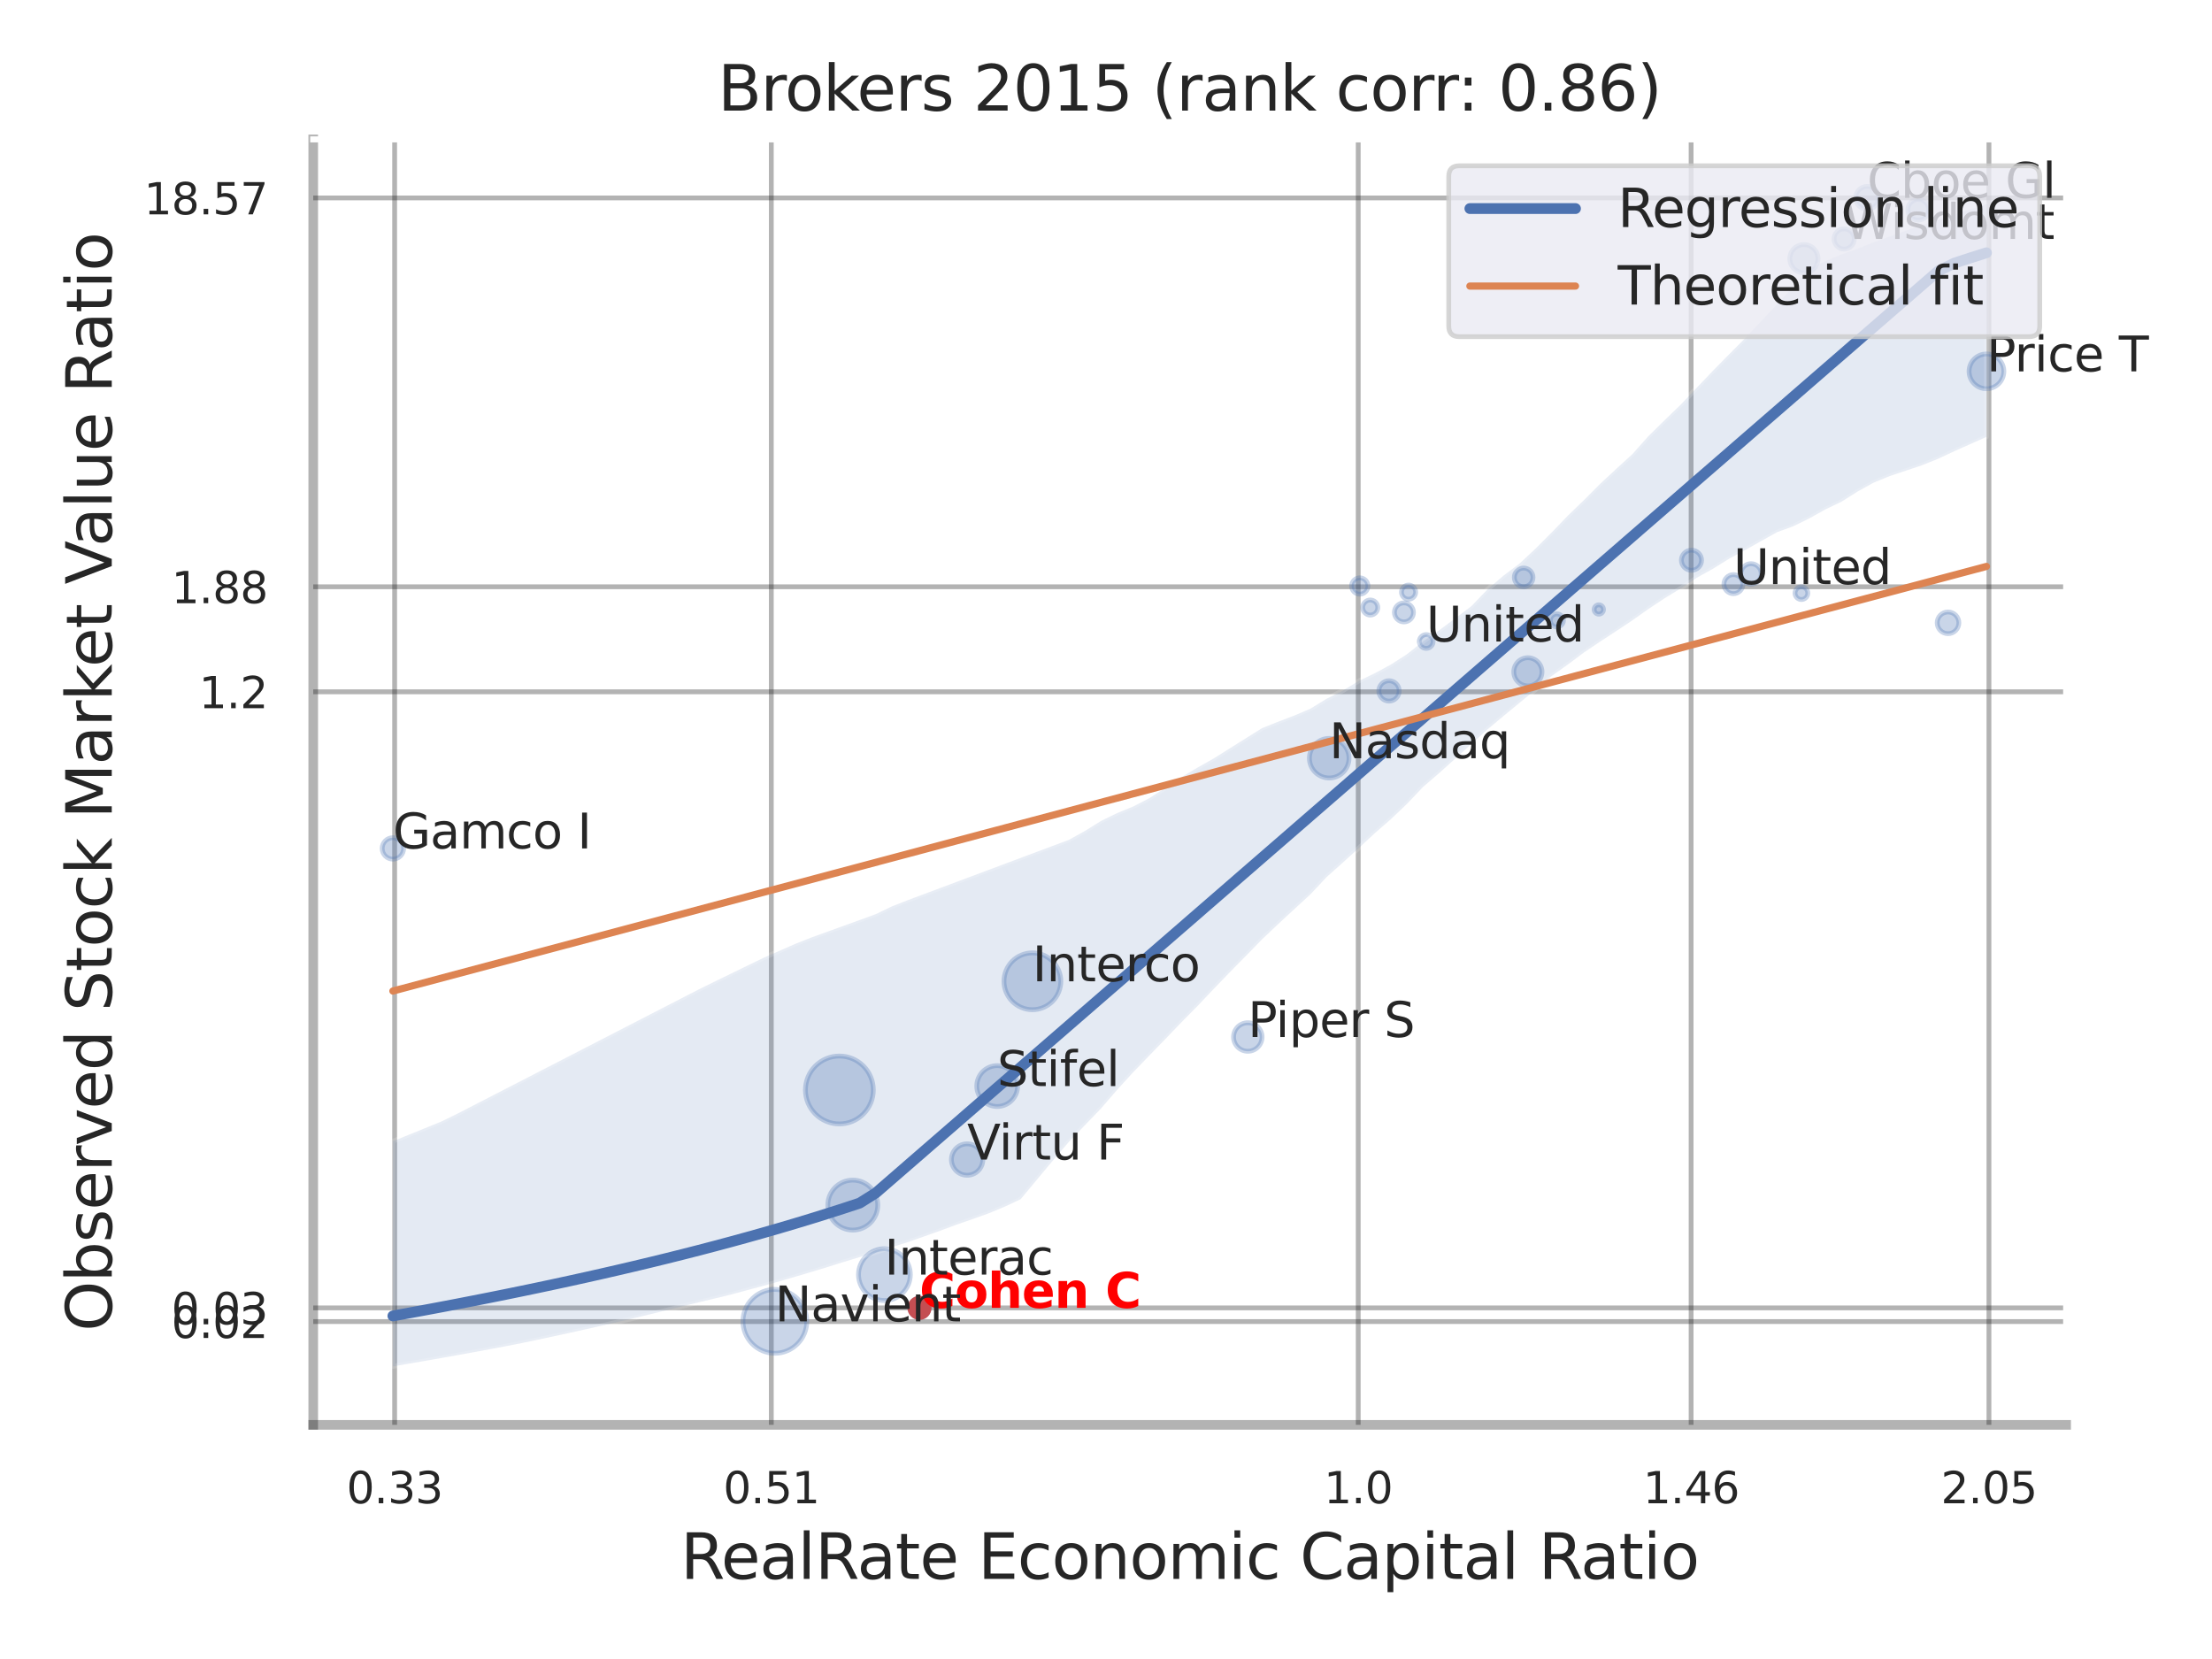 <?xml version="1.0" encoding="utf-8" standalone="no"?>
<!DOCTYPE svg PUBLIC "-//W3C//DTD SVG 1.1//EN"
  "http://www.w3.org/Graphics/SVG/1.1/DTD/svg11.dtd">
<svg xmlns:xlink="http://www.w3.org/1999/xlink" width="460.8pt" height="345.6pt" viewBox="0 0 460.8 345.6" xmlns="http://www.w3.org/2000/svg" version="1.1">
 <defs>
  <style type="text/css">*{stroke-linejoin: round; stroke-linecap: butt}</style>
 </defs>
 <g id="figure_1">
  <g id="patch_1">
   <path d="M 0 345.6 
L 460.8 345.6 
L 460.8 0 
L 0 0 
z
" style="fill: #ffffff"/>
  </g>
  <g id="axes_1">
   <g id="patch_2">
    <path d="M 65.25 296.82 
L 430.413 296.82 
L 430.413 29.04 
L 65.25 29.04 
z
" style="fill: #ffffff"/>
   </g>
   <g id="matplotlib.axis_1">
    <g id="xtick_1">
     <g id="line2d_1">
      <path d="M 82.208 296.82 
L 82.208 29.04 
" clip-path="url(#p4d0b45d0af)" style="fill: none; stroke: #000000; stroke-opacity: 0.3; stroke-linecap: round"/>
     </g>
     <g id="text_1">
      <!-- 0.33 -->
      <g style="fill: #262626" transform="translate(72.188 313.159) scale(0.09 -0.09)">
       <defs>
        <path id="DejaVuSans-30" d="M 2034 4250 
Q 1547 4250 1301 3770 
Q 1056 3291 1056 2328 
Q 1056 1369 1301 889 
Q 1547 409 2034 409 
Q 2525 409 2770 889 
Q 3016 1369 3016 2328 
Q 3016 3291 2770 3770 
Q 2525 4250 2034 4250 
z
M 2034 4750 
Q 2819 4750 3233 4129 
Q 3647 3509 3647 2328 
Q 3647 1150 3233 529 
Q 2819 -91 2034 -91 
Q 1250 -91 836 529 
Q 422 1150 422 2328 
Q 422 3509 836 4129 
Q 1250 4750 2034 4750 
z
" transform="scale(0.016)"/>
        <path id="DejaVuSans-2e" d="M 684 794 
L 1344 794 
L 1344 0 
L 684 0 
L 684 794 
z
" transform="scale(0.016)"/>
        <path id="DejaVuSans-33" d="M 2597 2516 
Q 3050 2419 3304 2112 
Q 3559 1806 3559 1356 
Q 3559 666 3084 287 
Q 2609 -91 1734 -91 
Q 1441 -91 1130 -33 
Q 819 25 488 141 
L 488 750 
Q 750 597 1062 519 
Q 1375 441 1716 441 
Q 2309 441 2620 675 
Q 2931 909 2931 1356 
Q 2931 1769 2642 2001 
Q 2353 2234 1838 2234 
L 1294 2234 
L 1294 2753 
L 1863 2753 
Q 2328 2753 2575 2939 
Q 2822 3125 2822 3475 
Q 2822 3834 2567 4026 
Q 2313 4219 1838 4219 
Q 1578 4219 1281 4162 
Q 984 4106 628 3988 
L 628 4550 
Q 988 4650 1302 4700 
Q 1616 4750 1894 4750 
Q 2613 4750 3031 4423 
Q 3450 4097 3450 3541 
Q 3450 3153 3228 2886 
Q 3006 2619 2597 2516 
z
" transform="scale(0.016)"/>
       </defs>
       <use xlink:href="#DejaVuSans-30"/>
       <use xlink:href="#DejaVuSans-2e" x="63.623"/>
       <use xlink:href="#DejaVuSans-33" x="95.41"/>
       <use xlink:href="#DejaVuSans-33" x="159.033"/>
      </g>
     </g>
    </g>
    <g id="xtick_2">
     <g id="line2d_2">
      <path d="M 160.677 296.82 
L 160.677 29.04 
" clip-path="url(#p4d0b45d0af)" style="fill: none; stroke: #000000; stroke-opacity: 0.3; stroke-linecap: round"/>
     </g>
     <g id="text_2">
      <!-- 0.51 -->
      <g style="fill: #262626" transform="translate(150.658 313.159) scale(0.09 -0.09)">
       <defs>
        <path id="DejaVuSans-35" d="M 691 4666 
L 3169 4666 
L 3169 4134 
L 1269 4134 
L 1269 2991 
Q 1406 3038 1543 3061 
Q 1681 3084 1819 3084 
Q 2600 3084 3056 2656 
Q 3513 2228 3513 1497 
Q 3513 744 3044 326 
Q 2575 -91 1722 -91 
Q 1428 -91 1123 -41 
Q 819 9 494 109 
L 494 744 
Q 775 591 1075 516 
Q 1375 441 1709 441 
Q 2250 441 2565 725 
Q 2881 1009 2881 1497 
Q 2881 1984 2565 2268 
Q 2250 2553 1709 2553 
Q 1456 2553 1204 2497 
Q 953 2441 691 2322 
L 691 4666 
z
" transform="scale(0.016)"/>
        <path id="DejaVuSans-31" d="M 794 531 
L 1825 531 
L 1825 4091 
L 703 3866 
L 703 4441 
L 1819 4666 
L 2450 4666 
L 2450 531 
L 3481 531 
L 3481 0 
L 794 0 
L 794 531 
z
" transform="scale(0.016)"/>
       </defs>
       <use xlink:href="#DejaVuSans-30"/>
       <use xlink:href="#DejaVuSans-2e" x="63.623"/>
       <use xlink:href="#DejaVuSans-35" x="95.41"/>
       <use xlink:href="#DejaVuSans-31" x="159.033"/>
      </g>
     </g>
    </g>
    <g id="xtick_3">
     <g id="line2d_3">
      <path d="M 282.944 296.82 
L 282.944 29.04 
" clip-path="url(#p4d0b45d0af)" style="fill: none; stroke: #000000; stroke-opacity: 0.3; stroke-linecap: round"/>
     </g>
     <g id="text_3">
      <!-- 1.0 -->
      <g style="fill: #262626" transform="translate(275.787 313.159) scale(0.09 -0.09)">
       <use xlink:href="#DejaVuSans-31"/>
       <use xlink:href="#DejaVuSans-2e" x="63.623"/>
       <use xlink:href="#DejaVuSans-30" x="95.41"/>
      </g>
     </g>
    </g>
    <g id="xtick_4">
     <g id="line2d_4">
      <path d="M 352.289 296.82 
L 352.289 29.04 
" clip-path="url(#p4d0b45d0af)" style="fill: none; stroke: #000000; stroke-opacity: 0.3; stroke-linecap: round"/>
     </g>
     <g id="text_4">
      <!-- 1.46 -->
      <g style="fill: #262626" transform="translate(342.269 313.159) scale(0.09 -0.09)">
       <defs>
        <path id="DejaVuSans-34" d="M 2419 4116 
L 825 1625 
L 2419 1625 
L 2419 4116 
z
M 2253 4666 
L 3047 4666 
L 3047 1625 
L 3713 1625 
L 3713 1100 
L 3047 1100 
L 3047 0 
L 2419 0 
L 2419 1100 
L 313 1100 
L 313 1709 
L 2253 4666 
z
" transform="scale(0.016)"/>
        <path id="DejaVuSans-36" d="M 2113 2584 
Q 1688 2584 1439 2293 
Q 1191 2003 1191 1497 
Q 1191 994 1439 701 
Q 1688 409 2113 409 
Q 2538 409 2786 701 
Q 3034 994 3034 1497 
Q 3034 2003 2786 2293 
Q 2538 2584 2113 2584 
z
M 3366 4563 
L 3366 3988 
Q 3128 4100 2886 4159 
Q 2644 4219 2406 4219 
Q 1781 4219 1451 3797 
Q 1122 3375 1075 2522 
Q 1259 2794 1537 2939 
Q 1816 3084 2150 3084 
Q 2853 3084 3261 2657 
Q 3669 2231 3669 1497 
Q 3669 778 3244 343 
Q 2819 -91 2113 -91 
Q 1303 -91 875 529 
Q 447 1150 447 2328 
Q 447 3434 972 4092 
Q 1497 4750 2381 4750 
Q 2619 4750 2861 4703 
Q 3103 4656 3366 4563 
z
" transform="scale(0.016)"/>
       </defs>
       <use xlink:href="#DejaVuSans-31"/>
       <use xlink:href="#DejaVuSans-2e" x="63.623"/>
       <use xlink:href="#DejaVuSans-34" x="95.41"/>
       <use xlink:href="#DejaVuSans-36" x="159.033"/>
      </g>
     </g>
    </g>
    <g id="xtick_5">
     <g id="line2d_5">
      <path d="M 414.335 296.82 
L 414.335 29.04 
" clip-path="url(#p4d0b45d0af)" style="fill: none; stroke: #000000; stroke-opacity: 0.3; stroke-linecap: round"/>
     </g>
     <g id="text_5">
      <!-- 2.05 -->
      <g style="fill: #262626" transform="translate(404.315 313.159) scale(0.09 -0.09)">
       <defs>
        <path id="DejaVuSans-32" d="M 1228 531 
L 3431 531 
L 3431 0 
L 469 0 
L 469 531 
Q 828 903 1448 1529 
Q 2069 2156 2228 2338 
Q 2531 2678 2651 2914 
Q 2772 3150 2772 3378 
Q 2772 3750 2511 3984 
Q 2250 4219 1831 4219 
Q 1534 4219 1204 4116 
Q 875 4013 500 3803 
L 500 4441 
Q 881 4594 1212 4672 
Q 1544 4750 1819 4750 
Q 2544 4750 2975 4387 
Q 3406 4025 3406 3419 
Q 3406 3131 3298 2873 
Q 3191 2616 2906 2266 
Q 2828 2175 2409 1742 
Q 1991 1309 1228 531 
z
" transform="scale(0.016)"/>
       </defs>
       <use xlink:href="#DejaVuSans-32"/>
       <use xlink:href="#DejaVuSans-2e" x="63.623"/>
       <use xlink:href="#DejaVuSans-30" x="95.41"/>
       <use xlink:href="#DejaVuSans-35" x="159.033"/>
      </g>
     </g>
    </g>
    <g id="xtick_6"/>
    <g id="xtick_7"/>
    <g id="text_6">
     <!-- RealRate Economic Capital Ratio -->
     <g style="fill: #262626" transform="translate(141.778 328.908) scale(0.13 -0.13)">
      <defs>
       <path id="DejaVuSans-52" d="M 2841 2188 
Q 3044 2119 3236 1894 
Q 3428 1669 3622 1275 
L 4263 0 
L 3584 0 
L 2988 1197 
Q 2756 1666 2539 1819 
Q 2322 1972 1947 1972 
L 1259 1972 
L 1259 0 
L 628 0 
L 628 4666 
L 2053 4666 
Q 2853 4666 3247 4331 
Q 3641 3997 3641 3322 
Q 3641 2881 3436 2590 
Q 3231 2300 2841 2188 
z
M 1259 4147 
L 1259 2491 
L 2053 2491 
Q 2509 2491 2742 2702 
Q 2975 2913 2975 3322 
Q 2975 3731 2742 3939 
Q 2509 4147 2053 4147 
L 1259 4147 
z
" transform="scale(0.016)"/>
       <path id="DejaVuSans-65" d="M 3597 1894 
L 3597 1613 
L 953 1613 
Q 991 1019 1311 708 
Q 1631 397 2203 397 
Q 2534 397 2845 478 
Q 3156 559 3463 722 
L 3463 178 
Q 3153 47 2828 -22 
Q 2503 -91 2169 -91 
Q 1331 -91 842 396 
Q 353 884 353 1716 
Q 353 2575 817 3079 
Q 1281 3584 2069 3584 
Q 2775 3584 3186 3129 
Q 3597 2675 3597 1894 
z
M 3022 2063 
Q 3016 2534 2758 2815 
Q 2500 3097 2075 3097 
Q 1594 3097 1305 2825 
Q 1016 2553 972 2059 
L 3022 2063 
z
" transform="scale(0.016)"/>
       <path id="DejaVuSans-61" d="M 2194 1759 
Q 1497 1759 1228 1600 
Q 959 1441 959 1056 
Q 959 750 1161 570 
Q 1363 391 1709 391 
Q 2188 391 2477 730 
Q 2766 1069 2766 1631 
L 2766 1759 
L 2194 1759 
z
M 3341 1997 
L 3341 0 
L 2766 0 
L 2766 531 
Q 2569 213 2275 61 
Q 1981 -91 1556 -91 
Q 1019 -91 701 211 
Q 384 513 384 1019 
Q 384 1609 779 1909 
Q 1175 2209 1959 2209 
L 2766 2209 
L 2766 2266 
Q 2766 2663 2505 2880 
Q 2244 3097 1772 3097 
Q 1472 3097 1187 3025 
Q 903 2953 641 2809 
L 641 3341 
Q 956 3463 1253 3523 
Q 1550 3584 1831 3584 
Q 2591 3584 2966 3190 
Q 3341 2797 3341 1997 
z
" transform="scale(0.016)"/>
       <path id="DejaVuSans-6c" d="M 603 4863 
L 1178 4863 
L 1178 0 
L 603 0 
L 603 4863 
z
" transform="scale(0.016)"/>
       <path id="DejaVuSans-74" d="M 1172 4494 
L 1172 3500 
L 2356 3500 
L 2356 3053 
L 1172 3053 
L 1172 1153 
Q 1172 725 1289 603 
Q 1406 481 1766 481 
L 2356 481 
L 2356 0 
L 1766 0 
Q 1100 0 847 248 
Q 594 497 594 1153 
L 594 3053 
L 172 3053 
L 172 3500 
L 594 3500 
L 594 4494 
L 1172 4494 
z
" transform="scale(0.016)"/>
       <path id="DejaVuSans-20" transform="scale(0.016)"/>
       <path id="DejaVuSans-45" d="M 628 4666 
L 3578 4666 
L 3578 4134 
L 1259 4134 
L 1259 2753 
L 3481 2753 
L 3481 2222 
L 1259 2222 
L 1259 531 
L 3634 531 
L 3634 0 
L 628 0 
L 628 4666 
z
" transform="scale(0.016)"/>
       <path id="DejaVuSans-63" d="M 3122 3366 
L 3122 2828 
Q 2878 2963 2633 3030 
Q 2388 3097 2138 3097 
Q 1578 3097 1268 2742 
Q 959 2388 959 1747 
Q 959 1106 1268 751 
Q 1578 397 2138 397 
Q 2388 397 2633 464 
Q 2878 531 3122 666 
L 3122 134 
Q 2881 22 2623 -34 
Q 2366 -91 2075 -91 
Q 1284 -91 818 406 
Q 353 903 353 1747 
Q 353 2603 823 3093 
Q 1294 3584 2113 3584 
Q 2378 3584 2631 3529 
Q 2884 3475 3122 3366 
z
" transform="scale(0.016)"/>
       <path id="DejaVuSans-6f" d="M 1959 3097 
Q 1497 3097 1228 2736 
Q 959 2375 959 1747 
Q 959 1119 1226 758 
Q 1494 397 1959 397 
Q 2419 397 2687 759 
Q 2956 1122 2956 1747 
Q 2956 2369 2687 2733 
Q 2419 3097 1959 3097 
z
M 1959 3584 
Q 2709 3584 3137 3096 
Q 3566 2609 3566 1747 
Q 3566 888 3137 398 
Q 2709 -91 1959 -91 
Q 1206 -91 779 398 
Q 353 888 353 1747 
Q 353 2609 779 3096 
Q 1206 3584 1959 3584 
z
" transform="scale(0.016)"/>
       <path id="DejaVuSans-6e" d="M 3513 2113 
L 3513 0 
L 2938 0 
L 2938 2094 
Q 2938 2591 2744 2837 
Q 2550 3084 2163 3084 
Q 1697 3084 1428 2787 
Q 1159 2491 1159 1978 
L 1159 0 
L 581 0 
L 581 3500 
L 1159 3500 
L 1159 2956 
Q 1366 3272 1645 3428 
Q 1925 3584 2291 3584 
Q 2894 3584 3203 3211 
Q 3513 2838 3513 2113 
z
" transform="scale(0.016)"/>
       <path id="DejaVuSans-6d" d="M 3328 2828 
Q 3544 3216 3844 3400 
Q 4144 3584 4550 3584 
Q 5097 3584 5394 3201 
Q 5691 2819 5691 2113 
L 5691 0 
L 5113 0 
L 5113 2094 
Q 5113 2597 4934 2840 
Q 4756 3084 4391 3084 
Q 3944 3084 3684 2787 
Q 3425 2491 3425 1978 
L 3425 0 
L 2847 0 
L 2847 2094 
Q 2847 2600 2669 2842 
Q 2491 3084 2119 3084 
Q 1678 3084 1418 2786 
Q 1159 2488 1159 1978 
L 1159 0 
L 581 0 
L 581 3500 
L 1159 3500 
L 1159 2956 
Q 1356 3278 1631 3431 
Q 1906 3584 2284 3584 
Q 2666 3584 2933 3390 
Q 3200 3197 3328 2828 
z
" transform="scale(0.016)"/>
       <path id="DejaVuSans-69" d="M 603 3500 
L 1178 3500 
L 1178 0 
L 603 0 
L 603 3500 
z
M 603 4863 
L 1178 4863 
L 1178 4134 
L 603 4134 
L 603 4863 
z
" transform="scale(0.016)"/>
       <path id="DejaVuSans-43" d="M 4122 4306 
L 4122 3641 
Q 3803 3938 3442 4084 
Q 3081 4231 2675 4231 
Q 1875 4231 1450 3742 
Q 1025 3253 1025 2328 
Q 1025 1406 1450 917 
Q 1875 428 2675 428 
Q 3081 428 3442 575 
Q 3803 722 4122 1019 
L 4122 359 
Q 3791 134 3420 21 
Q 3050 -91 2638 -91 
Q 1578 -91 968 557 
Q 359 1206 359 2328 
Q 359 3453 968 4101 
Q 1578 4750 2638 4750 
Q 3056 4750 3426 4639 
Q 3797 4528 4122 4306 
z
" transform="scale(0.016)"/>
       <path id="DejaVuSans-70" d="M 1159 525 
L 1159 -1331 
L 581 -1331 
L 581 3500 
L 1159 3500 
L 1159 2969 
Q 1341 3281 1617 3432 
Q 1894 3584 2278 3584 
Q 2916 3584 3314 3078 
Q 3713 2572 3713 1747 
Q 3713 922 3314 415 
Q 2916 -91 2278 -91 
Q 1894 -91 1617 61 
Q 1341 213 1159 525 
z
M 3116 1747 
Q 3116 2381 2855 2742 
Q 2594 3103 2138 3103 
Q 1681 3103 1420 2742 
Q 1159 2381 1159 1747 
Q 1159 1113 1420 752 
Q 1681 391 2138 391 
Q 2594 391 2855 752 
Q 3116 1113 3116 1747 
z
" transform="scale(0.016)"/>
      </defs>
      <use xlink:href="#DejaVuSans-52"/>
      <use xlink:href="#DejaVuSans-65" x="64.982"/>
      <use xlink:href="#DejaVuSans-61" x="126.506"/>
      <use xlink:href="#DejaVuSans-6c" x="187.785"/>
      <use xlink:href="#DejaVuSans-52" x="215.568"/>
      <use xlink:href="#DejaVuSans-61" x="282.801"/>
      <use xlink:href="#DejaVuSans-74" x="344.08"/>
      <use xlink:href="#DejaVuSans-65" x="383.289"/>
      <use xlink:href="#DejaVuSans-20" x="444.812"/>
      <use xlink:href="#DejaVuSans-45" x="476.6"/>
      <use xlink:href="#DejaVuSans-63" x="539.783"/>
      <use xlink:href="#DejaVuSans-6f" x="594.764"/>
      <use xlink:href="#DejaVuSans-6e" x="655.945"/>
      <use xlink:href="#DejaVuSans-6f" x="719.324"/>
      <use xlink:href="#DejaVuSans-6d" x="780.506"/>
      <use xlink:href="#DejaVuSans-69" x="877.918"/>
      <use xlink:href="#DejaVuSans-63" x="905.701"/>
      <use xlink:href="#DejaVuSans-20" x="960.682"/>
      <use xlink:href="#DejaVuSans-43" x="992.469"/>
      <use xlink:href="#DejaVuSans-61" x="1062.293"/>
      <use xlink:href="#DejaVuSans-70" x="1123.572"/>
      <use xlink:href="#DejaVuSans-69" x="1187.049"/>
      <use xlink:href="#DejaVuSans-74" x="1214.832"/>
      <use xlink:href="#DejaVuSans-61" x="1254.041"/>
      <use xlink:href="#DejaVuSans-6c" x="1315.32"/>
      <use xlink:href="#DejaVuSans-20" x="1343.104"/>
      <use xlink:href="#DejaVuSans-52" x="1374.891"/>
      <use xlink:href="#DejaVuSans-61" x="1442.123"/>
      <use xlink:href="#DejaVuSans-74" x="1503.402"/>
      <use xlink:href="#DejaVuSans-69" x="1542.611"/>
      <use xlink:href="#DejaVuSans-6f" x="1570.395"/>
     </g>
    </g>
   </g>
   <g id="matplotlib.axis_2">
    <g id="ytick_1">
     <g id="line2d_6">
      <path d="M 65.25 275.306 
L 430.413 275.306 
" clip-path="url(#p4d0b45d0af)" style="fill: none; stroke: #000000; stroke-opacity: 0.3; stroke-linecap: round"/>
     </g>
     <g id="text_7">
      <!-- 0.02 -->
      <g style="fill: #262626" transform="translate(35.711 278.725) scale(0.09 -0.09)">
       <use xlink:href="#DejaVuSans-30"/>
       <use xlink:href="#DejaVuSans-2e" x="63.623"/>
       <use xlink:href="#DejaVuSans-30" x="95.41"/>
       <use xlink:href="#DejaVuSans-32" x="159.033"/>
      </g>
     </g>
    </g>
    <g id="ytick_2">
     <g id="line2d_7">
      <path d="M 65.25 272.459 
L 430.413 272.459 
" clip-path="url(#p4d0b45d0af)" style="fill: none; stroke: #000000; stroke-opacity: 0.3; stroke-linecap: round"/>
     </g>
     <g id="text_8">
      <!-- 0.03 -->
      <g style="fill: #262626" transform="translate(35.711 275.878) scale(0.09 -0.09)">
       <use xlink:href="#DejaVuSans-30"/>
       <use xlink:href="#DejaVuSans-2e" x="63.623"/>
       <use xlink:href="#DejaVuSans-30" x="95.41"/>
       <use xlink:href="#DejaVuSans-33" x="159.033"/>
      </g>
     </g>
    </g>
    <g id="ytick_3">
     <g id="line2d_8">
      <path d="M 65.25 144.115 
L 430.413 144.115 
" clip-path="url(#p4d0b45d0af)" style="fill: none; stroke: #000000; stroke-opacity: 0.3; stroke-linecap: round"/>
     </g>
     <g id="text_9">
      <!-- 1.2 -->
      <g style="fill: #262626" transform="translate(41.437 147.534) scale(0.09 -0.09)">
       <use xlink:href="#DejaVuSans-31"/>
       <use xlink:href="#DejaVuSans-2e" x="63.623"/>
       <use xlink:href="#DejaVuSans-32" x="95.41"/>
      </g>
     </g>
    </g>
    <g id="ytick_4">
     <g id="line2d_9">
      <path d="M 65.25 122.234 
L 430.413 122.234 
" clip-path="url(#p4d0b45d0af)" style="fill: none; stroke: #000000; stroke-opacity: 0.3; stroke-linecap: round"/>
     </g>
     <g id="text_10">
      <!-- 1.88 -->
      <g style="fill: #262626" transform="translate(35.711 125.653) scale(0.09 -0.09)">
       <defs>
        <path id="DejaVuSans-38" d="M 2034 2216 
Q 1584 2216 1326 1975 
Q 1069 1734 1069 1313 
Q 1069 891 1326 650 
Q 1584 409 2034 409 
Q 2484 409 2743 651 
Q 3003 894 3003 1313 
Q 3003 1734 2745 1975 
Q 2488 2216 2034 2216 
z
M 1403 2484 
Q 997 2584 770 2862 
Q 544 3141 544 3541 
Q 544 4100 942 4425 
Q 1341 4750 2034 4750 
Q 2731 4750 3128 4425 
Q 3525 4100 3525 3541 
Q 3525 3141 3298 2862 
Q 3072 2584 2669 2484 
Q 3125 2378 3379 2068 
Q 3634 1759 3634 1313 
Q 3634 634 3220 271 
Q 2806 -91 2034 -91 
Q 1263 -91 848 271 
Q 434 634 434 1313 
Q 434 1759 690 2068 
Q 947 2378 1403 2484 
z
M 1172 3481 
Q 1172 3119 1398 2916 
Q 1625 2713 2034 2713 
Q 2441 2713 2670 2916 
Q 2900 3119 2900 3481 
Q 2900 3844 2670 4047 
Q 2441 4250 2034 4250 
Q 1625 4250 1398 4047 
Q 1172 3844 1172 3481 
z
" transform="scale(0.016)"/>
       </defs>
       <use xlink:href="#DejaVuSans-31"/>
       <use xlink:href="#DejaVuSans-2e" x="63.623"/>
       <use xlink:href="#DejaVuSans-38" x="95.41"/>
       <use xlink:href="#DejaVuSans-38" x="159.033"/>
      </g>
     </g>
    </g>
    <g id="ytick_5">
     <g id="line2d_10">
      <path d="M 65.25 41.234 
L 430.413 41.234 
" clip-path="url(#p4d0b45d0af)" style="fill: none; stroke: #000000; stroke-opacity: 0.3; stroke-linecap: round"/>
     </g>
     <g id="text_11">
      <!-- 18.57 -->
      <g style="fill: #262626" transform="translate(29.985 44.653) scale(0.09 -0.09)">
       <defs>
        <path id="DejaVuSans-37" d="M 525 4666 
L 3525 4666 
L 3525 4397 
L 1831 0 
L 1172 0 
L 2766 4134 
L 525 4134 
L 525 4666 
z
" transform="scale(0.016)"/>
       </defs>
       <use xlink:href="#DejaVuSans-31"/>
       <use xlink:href="#DejaVuSans-38" x="63.623"/>
       <use xlink:href="#DejaVuSans-2e" x="127.246"/>
       <use xlink:href="#DejaVuSans-35" x="159.033"/>
       <use xlink:href="#DejaVuSans-37" x="222.656"/>
      </g>
     </g>
    </g>
    <g id="ytick_6"/>
    <g id="ytick_7"/>
    <g id="ytick_8"/>
    <g id="text_12">
     <!-- Observed Stock Market Value Ratio -->
     <g style="fill: #262626" transform="translate(23.281 277.332) rotate(-90) scale(0.13 -0.13)">
      <defs>
       <path id="DejaVuSans-4f" d="M 2522 4238 
Q 1834 4238 1429 3725 
Q 1025 3213 1025 2328 
Q 1025 1447 1429 934 
Q 1834 422 2522 422 
Q 3209 422 3611 934 
Q 4013 1447 4013 2328 
Q 4013 3213 3611 3725 
Q 3209 4238 2522 4238 
z
M 2522 4750 
Q 3503 4750 4090 4092 
Q 4678 3434 4678 2328 
Q 4678 1225 4090 567 
Q 3503 -91 2522 -91 
Q 1538 -91 948 565 
Q 359 1222 359 2328 
Q 359 3434 948 4092 
Q 1538 4750 2522 4750 
z
" transform="scale(0.016)"/>
       <path id="DejaVuSans-62" d="M 3116 1747 
Q 3116 2381 2855 2742 
Q 2594 3103 2138 3103 
Q 1681 3103 1420 2742 
Q 1159 2381 1159 1747 
Q 1159 1113 1420 752 
Q 1681 391 2138 391 
Q 2594 391 2855 752 
Q 3116 1113 3116 1747 
z
M 1159 2969 
Q 1341 3281 1617 3432 
Q 1894 3584 2278 3584 
Q 2916 3584 3314 3078 
Q 3713 2572 3713 1747 
Q 3713 922 3314 415 
Q 2916 -91 2278 -91 
Q 1894 -91 1617 61 
Q 1341 213 1159 525 
L 1159 0 
L 581 0 
L 581 4863 
L 1159 4863 
L 1159 2969 
z
" transform="scale(0.016)"/>
       <path id="DejaVuSans-73" d="M 2834 3397 
L 2834 2853 
Q 2591 2978 2328 3040 
Q 2066 3103 1784 3103 
Q 1356 3103 1142 2972 
Q 928 2841 928 2578 
Q 928 2378 1081 2264 
Q 1234 2150 1697 2047 
L 1894 2003 
Q 2506 1872 2764 1633 
Q 3022 1394 3022 966 
Q 3022 478 2636 193 
Q 2250 -91 1575 -91 
Q 1294 -91 989 -36 
Q 684 19 347 128 
L 347 722 
Q 666 556 975 473 
Q 1284 391 1588 391 
Q 1994 391 2212 530 
Q 2431 669 2431 922 
Q 2431 1156 2273 1281 
Q 2116 1406 1581 1522 
L 1381 1569 
Q 847 1681 609 1914 
Q 372 2147 372 2553 
Q 372 3047 722 3315 
Q 1072 3584 1716 3584 
Q 2034 3584 2315 3537 
Q 2597 3491 2834 3397 
z
" transform="scale(0.016)"/>
       <path id="DejaVuSans-72" d="M 2631 2963 
Q 2534 3019 2420 3045 
Q 2306 3072 2169 3072 
Q 1681 3072 1420 2755 
Q 1159 2438 1159 1844 
L 1159 0 
L 581 0 
L 581 3500 
L 1159 3500 
L 1159 2956 
Q 1341 3275 1631 3429 
Q 1922 3584 2338 3584 
Q 2397 3584 2469 3576 
Q 2541 3569 2628 3553 
L 2631 2963 
z
" transform="scale(0.016)"/>
       <path id="DejaVuSans-76" d="M 191 3500 
L 800 3500 
L 1894 563 
L 2988 3500 
L 3597 3500 
L 2284 0 
L 1503 0 
L 191 3500 
z
" transform="scale(0.016)"/>
       <path id="DejaVuSans-64" d="M 2906 2969 
L 2906 4863 
L 3481 4863 
L 3481 0 
L 2906 0 
L 2906 525 
Q 2725 213 2448 61 
Q 2172 -91 1784 -91 
Q 1150 -91 751 415 
Q 353 922 353 1747 
Q 353 2572 751 3078 
Q 1150 3584 1784 3584 
Q 2172 3584 2448 3432 
Q 2725 3281 2906 2969 
z
M 947 1747 
Q 947 1113 1208 752 
Q 1469 391 1925 391 
Q 2381 391 2643 752 
Q 2906 1113 2906 1747 
Q 2906 2381 2643 2742 
Q 2381 3103 1925 3103 
Q 1469 3103 1208 2742 
Q 947 2381 947 1747 
z
" transform="scale(0.016)"/>
       <path id="DejaVuSans-53" d="M 3425 4513 
L 3425 3897 
Q 3066 4069 2747 4153 
Q 2428 4238 2131 4238 
Q 1616 4238 1336 4038 
Q 1056 3838 1056 3469 
Q 1056 3159 1242 3001 
Q 1428 2844 1947 2747 
L 2328 2669 
Q 3034 2534 3370 2195 
Q 3706 1856 3706 1288 
Q 3706 609 3251 259 
Q 2797 -91 1919 -91 
Q 1588 -91 1214 -16 
Q 841 59 441 206 
L 441 856 
Q 825 641 1194 531 
Q 1563 422 1919 422 
Q 2459 422 2753 634 
Q 3047 847 3047 1241 
Q 3047 1584 2836 1778 
Q 2625 1972 2144 2069 
L 1759 2144 
Q 1053 2284 737 2584 
Q 422 2884 422 3419 
Q 422 4038 858 4394 
Q 1294 4750 2059 4750 
Q 2388 4750 2728 4690 
Q 3069 4631 3425 4513 
z
" transform="scale(0.016)"/>
       <path id="DejaVuSans-6b" d="M 581 4863 
L 1159 4863 
L 1159 1991 
L 2875 3500 
L 3609 3500 
L 1753 1863 
L 3688 0 
L 2938 0 
L 1159 1709 
L 1159 0 
L 581 0 
L 581 4863 
z
" transform="scale(0.016)"/>
       <path id="DejaVuSans-4d" d="M 628 4666 
L 1569 4666 
L 2759 1491 
L 3956 4666 
L 4897 4666 
L 4897 0 
L 4281 0 
L 4281 4097 
L 3078 897 
L 2444 897 
L 1241 4097 
L 1241 0 
L 628 0 
L 628 4666 
z
" transform="scale(0.016)"/>
       <path id="DejaVuSans-56" d="M 1831 0 
L 50 4666 
L 709 4666 
L 2188 738 
L 3669 4666 
L 4325 4666 
L 2547 0 
L 1831 0 
z
" transform="scale(0.016)"/>
       <path id="DejaVuSans-75" d="M 544 1381 
L 544 3500 
L 1119 3500 
L 1119 1403 
Q 1119 906 1312 657 
Q 1506 409 1894 409 
Q 2359 409 2629 706 
Q 2900 1003 2900 1516 
L 2900 3500 
L 3475 3500 
L 3475 0 
L 2900 0 
L 2900 538 
Q 2691 219 2414 64 
Q 2138 -91 1772 -91 
Q 1169 -91 856 284 
Q 544 659 544 1381 
z
M 1991 3584 
L 1991 3584 
z
" transform="scale(0.016)"/>
      </defs>
      <use xlink:href="#DejaVuSans-4f"/>
      <use xlink:href="#DejaVuSans-62" x="78.711"/>
      <use xlink:href="#DejaVuSans-73" x="142.188"/>
      <use xlink:href="#DejaVuSans-65" x="194.287"/>
      <use xlink:href="#DejaVuSans-72" x="255.811"/>
      <use xlink:href="#DejaVuSans-76" x="296.924"/>
      <use xlink:href="#DejaVuSans-65" x="356.104"/>
      <use xlink:href="#DejaVuSans-64" x="417.627"/>
      <use xlink:href="#DejaVuSans-20" x="481.104"/>
      <use xlink:href="#DejaVuSans-53" x="512.891"/>
      <use xlink:href="#DejaVuSans-74" x="576.367"/>
      <use xlink:href="#DejaVuSans-6f" x="615.576"/>
      <use xlink:href="#DejaVuSans-63" x="676.758"/>
      <use xlink:href="#DejaVuSans-6b" x="731.738"/>
      <use xlink:href="#DejaVuSans-20" x="789.648"/>
      <use xlink:href="#DejaVuSans-4d" x="821.436"/>
      <use xlink:href="#DejaVuSans-61" x="907.715"/>
      <use xlink:href="#DejaVuSans-72" x="968.994"/>
      <use xlink:href="#DejaVuSans-6b" x="1010.107"/>
      <use xlink:href="#DejaVuSans-65" x="1064.393"/>
      <use xlink:href="#DejaVuSans-74" x="1125.916"/>
      <use xlink:href="#DejaVuSans-20" x="1165.125"/>
      <use xlink:href="#DejaVuSans-56" x="1196.912"/>
      <use xlink:href="#DejaVuSans-61" x="1257.57"/>
      <use xlink:href="#DejaVuSans-6c" x="1318.85"/>
      <use xlink:href="#DejaVuSans-75" x="1346.633"/>
      <use xlink:href="#DejaVuSans-65" x="1410.012"/>
      <use xlink:href="#DejaVuSans-20" x="1471.535"/>
      <use xlink:href="#DejaVuSans-52" x="1503.322"/>
      <use xlink:href="#DejaVuSans-61" x="1570.555"/>
      <use xlink:href="#DejaVuSans-74" x="1631.834"/>
      <use xlink:href="#DejaVuSans-69" x="1671.043"/>
      <use xlink:href="#DejaVuSans-6f" x="1698.826"/>
     </g>
    </g>
   </g>
   <g id="PathCollection_1">
    <path d="M 174.858 234.134 
C 176.734 234.134 178.532 233.389 179.858 232.063 
C 181.184 230.737 181.929 228.938 181.929 227.063 
C 181.929 225.187 181.184 223.389 179.858 222.063 
C 178.532 220.737 176.734 219.991 174.858 219.991 
C 172.983 219.991 171.184 220.737 169.858 222.063 
C 168.532 223.389 167.787 225.187 167.787 227.063 
C 167.787 228.938 168.532 230.737 169.858 232.063 
C 171.184 233.389 172.983 234.134 174.858 234.134 
z
" clip-path="url(#p4d0b45d0af)" style="fill: #4c72b0; fill-opacity: 0.3; stroke: #4c72b0; stroke-opacity: 0.3"/>
    <path d="M 375.791 56.828 
C 376.57 56.828 377.318 56.518 377.869 55.967 
C 378.42 55.416 378.729 54.669 378.729 53.89 
C 378.729 53.111 378.42 52.363 377.869 51.812 
C 377.318 51.262 376.57 50.952 375.791 50.952 
C 375.012 50.952 374.265 51.262 373.714 51.812 
C 373.163 52.363 372.854 53.111 372.854 53.89 
C 372.854 54.669 373.163 55.416 373.714 55.967 
C 374.265 56.518 375.012 56.828 375.791 56.828 
z
" clip-path="url(#p4d0b45d0af)" style="fill: #4c72b0; fill-opacity: 0.3; stroke: #4c72b0; stroke-opacity: 0.3"/>
    <path d="M 207.733 230.502 
C 208.862 230.502 209.944 230.054 210.742 229.256 
C 211.54 228.458 211.988 227.376 211.988 226.248 
C 211.988 225.119 211.54 224.037 210.742 223.239 
C 209.944 222.441 208.862 221.993 207.733 221.993 
C 206.605 221.993 205.523 222.441 204.725 223.239 
C 203.927 224.037 203.479 225.119 203.479 226.248 
C 203.479 227.376 203.927 228.458 204.725 229.256 
C 205.523 230.054 206.605 230.502 207.733 230.502 
z
" clip-path="url(#p4d0b45d0af)" style="fill: #4c72b0; fill-opacity: 0.3; stroke: #4c72b0; stroke-opacity: 0.3"/>
    <path d="M 384.173 51.888 
C 384.733 51.888 385.27 51.666 385.666 51.27 
C 386.062 50.874 386.285 50.337 386.285 49.777 
C 386.285 49.217 386.062 48.679 385.666 48.283 
C 385.27 47.887 384.733 47.665 384.173 47.665 
C 383.613 47.665 383.076 47.887 382.68 48.283 
C 382.284 48.679 382.061 49.217 382.061 49.777 
C 382.061 50.337 382.284 50.874 382.68 51.27 
C 383.076 51.666 383.613 51.888 384.173 51.888 
z
" clip-path="url(#p4d0b45d0af)" style="fill: #4c72b0; fill-opacity: 0.3; stroke: #4c72b0; stroke-opacity: 0.3"/>
    <path d="M 177.656 256.249 
C 179.036 256.249 180.361 255.701 181.337 254.725 
C 182.313 253.748 182.862 252.424 182.862 251.044 
C 182.862 249.663 182.313 248.339 181.337 247.363 
C 180.361 246.386 179.036 245.838 177.656 245.838 
C 176.275 245.838 174.951 246.386 173.975 247.363 
C 172.999 248.339 172.45 249.663 172.45 251.044 
C 172.45 252.424 172.999 253.748 173.975 254.725 
C 174.951 255.701 176.275 256.249 177.656 256.249 
z
" clip-path="url(#p4d0b45d0af)" style="fill: #4c72b0; fill-opacity: 0.3; stroke: #4c72b0; stroke-opacity: 0.3"/>
    <path d="M 81.848 178.974 
C 82.44 178.974 83.008 178.738 83.427 178.32 
C 83.845 177.901 84.08 177.334 84.08 176.742 
C 84.08 176.15 83.845 175.582 83.427 175.163 
C 83.008 174.745 82.44 174.51 81.848 174.51 
C 81.256 174.51 80.689 174.745 80.27 175.163 
C 79.852 175.582 79.616 176.15 79.616 176.742 
C 79.616 177.334 79.852 177.901 80.27 178.32 
C 80.689 178.738 81.256 178.974 81.848 178.974 
z
" clip-path="url(#p4d0b45d0af)" style="fill: #4c72b0; fill-opacity: 0.3; stroke: #4c72b0; stroke-opacity: 0.3"/>
    <path d="M 413.814 80.981 
C 414.775 80.981 415.696 80.6 416.375 79.921 
C 417.054 79.241 417.436 78.32 417.436 77.36 
C 417.436 76.399 417.054 75.478 416.375 74.799 
C 415.696 74.12 414.775 73.738 413.814 73.738 
C 412.854 73.738 411.933 74.12 411.254 74.799 
C 410.574 75.478 410.193 76.399 410.193 77.36 
C 410.193 78.32 410.574 79.241 411.254 79.921 
C 411.933 80.6 412.854 80.981 413.814 80.981 
z
" clip-path="url(#p4d0b45d0af)" style="fill: #4c72b0; fill-opacity: 0.3; stroke: #4c72b0; stroke-opacity: 0.3"/>
    <path d="M 276.9 162.072 
C 277.994 162.072 279.043 161.638 279.817 160.864 
C 280.59 160.09 281.025 159.041 281.025 157.947 
C 281.025 156.853 280.59 155.803 279.817 155.03 
C 279.043 154.256 277.994 153.821 276.9 153.821 
C 275.806 153.821 274.756 154.256 273.983 155.03 
C 273.209 155.803 272.774 156.853 272.774 157.947 
C 272.774 159.041 273.209 160.09 273.983 160.864 
C 274.756 161.638 275.806 162.072 276.9 162.072 
z
" clip-path="url(#p4d0b45d0af)" style="fill: #4c72b0; fill-opacity: 0.3; stroke: #4c72b0; stroke-opacity: 0.3"/>
    <path d="M 259.941 218.997 
C 260.729 218.997 261.485 218.684 262.042 218.127 
C 262.599 217.57 262.912 216.815 262.912 216.027 
C 262.912 215.239 262.599 214.483 262.042 213.926 
C 261.485 213.369 260.729 213.056 259.941 213.056 
C 259.153 213.056 258.398 213.369 257.841 213.926 
C 257.284 214.483 256.971 215.239 256.971 216.027 
C 256.971 216.815 257.284 217.57 257.841 218.127 
C 258.398 218.684 259.153 218.997 259.941 218.997 
z
" clip-path="url(#p4d0b45d0af)" style="fill: #4c72b0; fill-opacity: 0.3; stroke: #4c72b0; stroke-opacity: 0.3"/>
    <path d="M 191.545 274.459 
C 192.077 274.459 192.587 274.247 192.963 273.871 
C 193.339 273.495 193.55 272.985 193.55 272.453 
C 193.55 271.921 193.339 271.411 192.963 271.035 
C 192.587 270.659 192.077 270.448 191.545 270.448 
C 191.013 270.448 190.503 270.659 190.127 271.035 
C 189.751 271.411 189.54 271.921 189.54 272.453 
C 189.54 272.985 189.751 273.495 190.127 273.871 
C 190.503 274.247 191.013 274.459 191.545 274.459 
z
" clip-path="url(#p4d0b45d0af)" style="fill: #4c72b0; fill-opacity: 0.3; stroke: #4c72b0; stroke-opacity: 0.3"/>
    <path d="M 399.61 45.859 
C 400.185 45.859 400.738 45.63 401.145 45.223 
C 401.552 44.816 401.781 44.264 401.781 43.688 
C 401.781 43.112 401.552 42.56 401.145 42.152 
C 400.738 41.745 400.185 41.517 399.61 41.517 
C 399.034 41.517 398.481 41.745 398.074 42.152 
C 397.667 42.56 397.438 43.112 397.438 43.688 
C 397.438 44.264 397.667 44.816 398.074 45.223 
C 398.481 45.63 399.034 45.859 399.61 45.859 
z
" clip-path="url(#p4d0b45d0af)" style="fill: #4c72b0; fill-opacity: 0.3; stroke: #4c72b0; stroke-opacity: 0.3"/>
    <path d="M 318.286 142.893 
C 319.065 142.893 319.812 142.584 320.363 142.033 
C 320.914 141.482 321.223 140.735 321.223 139.956 
C 321.223 139.177 320.914 138.43 320.363 137.879 
C 319.812 137.328 319.065 137.019 318.286 137.019 
C 317.507 137.019 316.76 137.328 316.209 137.879 
C 315.658 138.43 315.349 139.177 315.349 139.956 
C 315.349 140.735 315.658 141.482 316.209 142.033 
C 316.76 142.584 317.507 142.893 318.286 142.893 
z
" clip-path="url(#p4d0b45d0af)" style="fill: #4c72b0; fill-opacity: 0.3; stroke: #4c72b0; stroke-opacity: 0.3"/>
    <path d="M 388.954 43.593 
C 389.586 43.593 390.191 43.342 390.638 42.896 
C 391.084 42.449 391.335 41.843 391.335 41.212 
C 391.335 40.58 391.084 39.975 390.638 39.528 
C 390.191 39.082 389.586 38.831 388.954 38.831 
C 388.323 38.831 387.717 39.082 387.27 39.528 
C 386.824 39.975 386.573 40.58 386.573 41.212 
C 386.573 41.843 386.824 42.449 387.27 42.896 
C 387.717 43.342 388.323 43.593 388.954 43.593 
z
" clip-path="url(#p4d0b45d0af)" style="fill: #4c72b0; fill-opacity: 0.3; stroke: #4c72b0; stroke-opacity: 0.3"/>
    <path d="M 289.356 146.055 
C 289.919 146.055 290.459 145.831 290.857 145.433 
C 291.256 145.035 291.479 144.495 291.479 143.932 
C 291.479 143.369 291.256 142.829 290.857 142.431 
C 290.459 142.033 289.919 141.809 289.356 141.809 
C 288.793 141.809 288.253 142.033 287.855 142.431 
C 287.457 142.829 287.233 143.369 287.233 143.932 
C 287.233 144.495 287.457 145.035 287.855 145.433 
C 288.253 145.831 288.793 146.055 289.356 146.055 
z
" clip-path="url(#p4d0b45d0af)" style="fill: #4c72b0; fill-opacity: 0.3; stroke: #4c72b0; stroke-opacity: 0.3"/>
    <path d="M 184.242 270.92 
C 185.673 270.92 187.045 270.351 188.057 269.34 
C 189.069 268.328 189.638 266.955 189.638 265.524 
C 189.638 264.093 189.069 262.721 188.057 261.709 
C 187.045 260.697 185.673 260.129 184.242 260.129 
C 182.811 260.129 181.438 260.697 180.427 261.709 
C 179.415 262.721 178.846 264.093 178.846 265.524 
C 178.846 266.955 179.415 268.328 180.427 269.34 
C 181.438 270.351 182.811 270.92 184.242 270.92 
z
" clip-path="url(#p4d0b45d0af)" style="fill: #4c72b0; fill-opacity: 0.3; stroke: #4c72b0; stroke-opacity: 0.3"/>
    <path d="M 292.466 129.557 
C 292.992 129.557 293.497 129.347 293.869 128.975 
C 294.241 128.603 294.45 128.098 294.45 127.572 
C 294.45 127.046 294.241 126.541 293.869 126.169 
C 293.497 125.797 292.992 125.588 292.466 125.588 
C 291.94 125.588 291.435 125.797 291.063 126.169 
C 290.691 126.541 290.482 127.046 290.482 127.572 
C 290.482 128.098 290.691 128.603 291.063 128.975 
C 291.435 129.347 291.94 129.557 292.466 129.557 
z
" clip-path="url(#p4d0b45d0af)" style="fill: #4c72b0; fill-opacity: 0.3; stroke: #4c72b0; stroke-opacity: 0.3"/>
    <path d="M 293.431 124.829 
C 293.823 124.829 294.198 124.674 294.475 124.397 
C 294.752 124.12 294.908 123.745 294.908 123.353 
C 294.908 122.962 294.752 122.586 294.475 122.309 
C 294.198 122.032 293.823 121.877 293.431 121.877 
C 293.04 121.877 292.664 122.032 292.387 122.309 
C 292.111 122.586 291.955 122.962 291.955 123.353 
C 291.955 123.745 292.111 124.12 292.387 124.397 
C 292.664 124.674 293.04 124.829 293.431 124.829 
z
" clip-path="url(#p4d0b45d0af)" style="fill: #4c72b0; fill-opacity: 0.3; stroke: #4c72b0; stroke-opacity: 0.3"/>
    <path d="M 352.367 118.806 
C 352.924 118.806 353.458 118.585 353.852 118.191 
C 354.245 117.797 354.466 117.263 354.466 116.707 
C 354.466 116.15 354.245 115.616 353.852 115.222 
C 353.458 114.829 352.924 114.607 352.367 114.607 
C 351.811 114.607 351.277 114.829 350.883 115.222 
C 350.489 115.616 350.268 116.15 350.268 116.707 
C 350.268 117.263 350.489 117.797 350.883 118.191 
C 351.277 118.585 351.811 118.806 352.367 118.806 
z
" clip-path="url(#p4d0b45d0af)" style="fill: #4c72b0; fill-opacity: 0.3; stroke: #4c72b0; stroke-opacity: 0.3"/>
    <path d="M 285.447 128.129 
C 285.864 128.129 286.263 127.963 286.558 127.669 
C 286.852 127.374 287.018 126.975 287.018 126.558 
C 287.018 126.142 286.852 125.742 286.558 125.448 
C 286.263 125.153 285.864 124.988 285.447 124.988 
C 285.031 124.988 284.631 125.153 284.337 125.448 
C 284.043 125.742 283.877 126.142 283.877 126.558 
C 283.877 126.975 284.043 127.374 284.337 127.669 
C 284.631 127.963 285.031 128.129 285.447 128.129 
z
" clip-path="url(#p4d0b45d0af)" style="fill: #4c72b0; fill-opacity: 0.3; stroke: #4c72b0; stroke-opacity: 0.3"/>
    <path d="M 405.809 132.002 
C 406.408 132.002 406.982 131.764 407.405 131.34 
C 407.829 130.917 408.067 130.343 408.067 129.744 
C 408.067 129.145 407.829 128.571 407.405 128.147 
C 406.982 127.724 406.408 127.486 405.809 127.486 
C 405.21 127.486 404.636 127.724 404.212 128.147 
C 403.789 128.571 403.551 129.145 403.551 129.744 
C 403.551 130.343 403.789 130.917 404.212 131.34 
C 404.636 131.764 405.21 132.002 405.809 132.002 
z
" clip-path="url(#p4d0b45d0af)" style="fill: #4c72b0; fill-opacity: 0.3; stroke: #4c72b0; stroke-opacity: 0.3"/>
    <path d="M 375.268 124.888 
C 375.62 124.888 375.959 124.748 376.208 124.498 
C 376.458 124.249 376.598 123.911 376.598 123.558 
C 376.598 123.205 376.458 122.867 376.208 122.617 
C 375.959 122.368 375.62 122.227 375.268 122.227 
C 374.915 122.227 374.576 122.368 374.327 122.617 
C 374.078 122.867 373.937 123.205 373.937 123.558 
C 373.937 123.911 374.078 124.249 374.327 124.498 
C 374.576 124.748 374.915 124.888 375.268 124.888 
z
" clip-path="url(#p4d0b45d0af)" style="fill: #4c72b0; fill-opacity: 0.3; stroke: #4c72b0; stroke-opacity: 0.3"/>
    <path d="M 333.066 127.939 
C 333.324 127.939 333.571 127.836 333.754 127.654 
C 333.936 127.471 334.038 127.224 334.038 126.966 
C 334.038 126.708 333.936 126.46 333.754 126.278 
C 333.571 126.095 333.324 125.993 333.066 125.993 
C 332.808 125.993 332.56 126.095 332.378 126.278 
C 332.195 126.46 332.093 126.708 332.093 126.966 
C 332.093 127.224 332.195 127.471 332.378 127.654 
C 332.56 127.836 332.808 127.939 333.066 127.939 
z
" clip-path="url(#p4d0b45d0af)" style="fill: #4c72b0; fill-opacity: 0.3; stroke: #4c72b0; stroke-opacity: 0.3"/>
    <path d="M 324.325 130.609 
C 324.687 130.609 325.035 130.465 325.291 130.208 
C 325.548 129.952 325.692 129.604 325.692 129.241 
C 325.692 128.879 325.548 128.531 325.291 128.275 
C 325.035 128.018 324.687 127.874 324.325 127.874 
C 323.962 127.874 323.614 128.018 323.358 128.275 
C 323.101 128.531 322.957 128.879 322.957 129.241 
C 322.957 129.604 323.101 129.952 323.358 130.208 
C 323.614 130.465 323.962 130.609 324.325 130.609 
z
" clip-path="url(#p4d0b45d0af)" style="fill: #4c72b0; fill-opacity: 0.3; stroke: #4c72b0; stroke-opacity: 0.3"/>
    <path d="M 364.771 121.689 
C 365.337 121.689 365.879 121.464 366.279 121.064 
C 366.679 120.664 366.903 120.122 366.903 119.556 
C 366.903 118.991 366.679 118.448 366.279 118.049 
C 365.879 117.649 365.337 117.424 364.771 117.424 
C 364.205 117.424 363.663 117.649 363.263 118.049 
C 362.863 118.448 362.638 118.991 362.638 119.556 
C 362.638 120.122 362.863 120.664 363.263 121.064 
C 363.663 121.464 364.205 121.689 364.771 121.689 
z
" clip-path="url(#p4d0b45d0af)" style="fill: #4c72b0; fill-opacity: 0.3; stroke: #4c72b0; stroke-opacity: 0.3"/>
    <path d="M 283.267 123.774 
C 283.717 123.774 284.15 123.595 284.468 123.277 
C 284.787 122.958 284.966 122.526 284.966 122.075 
C 284.966 121.625 284.787 121.192 284.468 120.874 
C 284.15 120.555 283.717 120.376 283.267 120.376 
C 282.816 120.376 282.384 120.555 282.065 120.874 
C 281.746 121.192 281.567 121.625 281.567 122.075 
C 281.567 122.526 281.746 122.958 282.065 123.277 
C 282.384 123.595 282.816 123.774 283.267 123.774 
z
" clip-path="url(#p4d0b45d0af)" style="fill: #4c72b0; fill-opacity: 0.3; stroke: #4c72b0; stroke-opacity: 0.3"/>
    <path d="M 317.406 122.225 
C 317.923 122.225 318.418 122.02 318.783 121.655 
C 319.148 121.29 319.353 120.795 319.353 120.279 
C 319.353 119.763 319.148 119.268 318.783 118.903 
C 318.418 118.538 317.923 118.333 317.406 118.333 
C 316.89 118.333 316.395 118.538 316.03 118.903 
C 315.665 119.268 315.46 119.763 315.46 120.279 
C 315.46 120.795 315.665 121.29 316.03 121.655 
C 316.395 122.02 316.89 122.225 317.406 122.225 
z
" clip-path="url(#p4d0b45d0af)" style="fill: #4c72b0; fill-opacity: 0.3; stroke: #4c72b0; stroke-opacity: 0.3"/>
    <path d="M 297.107 135.073 
C 297.487 135.073 297.853 134.922 298.122 134.653 
C 298.392 134.383 298.543 134.018 298.543 133.637 
C 298.543 133.256 298.392 132.891 298.122 132.621 
C 297.853 132.352 297.487 132.201 297.107 132.201 
C 296.726 132.201 296.36 132.352 296.091 132.621 
C 295.822 132.891 295.67 133.256 295.67 133.637 
C 295.67 134.018 295.822 134.383 296.091 134.653 
C 296.36 134.922 296.726 135.073 297.107 135.073 
z
" clip-path="url(#p4d0b45d0af)" style="fill: #4c72b0; fill-opacity: 0.3; stroke: #4c72b0; stroke-opacity: 0.3"/>
    <path d="M 361.105 123.669 
C 361.63 123.669 362.134 123.46 362.506 123.089 
C 362.878 122.717 363.086 122.213 363.086 121.688 
C 363.086 121.162 362.878 120.658 362.506 120.286 
C 362.134 119.915 361.63 119.706 361.105 119.706 
C 360.579 119.706 360.075 119.915 359.704 120.286 
C 359.332 120.658 359.123 121.162 359.123 121.688 
C 359.123 122.213 359.332 122.717 359.704 123.089 
C 360.075 123.46 360.579 123.669 361.105 123.669 
z
" clip-path="url(#p4d0b45d0af)" style="fill: #4c72b0; fill-opacity: 0.3; stroke: #4c72b0; stroke-opacity: 0.3"/>
    <path d="M 215.068 210.339 
C 216.638 210.339 218.144 209.715 219.254 208.605 
C 220.364 207.495 220.988 205.989 220.988 204.419 
C 220.988 202.849 220.364 201.343 219.254 200.233 
C 218.144 199.123 216.638 198.499 215.068 198.499 
C 213.498 198.499 211.992 199.123 210.881 200.233 
C 209.771 201.343 209.148 202.849 209.148 204.419 
C 209.148 205.989 209.771 207.495 210.881 208.605 
C 211.992 209.715 213.498 210.339 215.068 210.339 
z
" clip-path="url(#p4d0b45d0af)" style="fill: #4c72b0; fill-opacity: 0.3; stroke: #4c72b0; stroke-opacity: 0.3"/>
    <path d="M 201.474 244.828 
C 202.343 244.828 203.176 244.483 203.79 243.869 
C 204.404 243.254 204.75 242.421 204.75 241.553 
C 204.75 240.684 204.404 239.851 203.79 239.237 
C 203.176 238.622 202.343 238.277 201.474 238.277 
C 200.605 238.277 199.772 238.622 199.158 239.237 
C 198.544 239.851 198.199 240.684 198.199 241.553 
C 198.199 242.421 198.544 243.254 199.158 243.869 
C 199.772 244.483 200.605 244.828 201.474 244.828 
z
" clip-path="url(#p4d0b45d0af)" style="fill: #4c72b0; fill-opacity: 0.3; stroke: #4c72b0; stroke-opacity: 0.3"/>
    <path d="M 161.422 281.907 
C 163.185 281.907 164.876 281.206 166.122 279.96 
C 167.369 278.713 168.069 277.022 168.069 275.259 
C 168.069 273.497 167.369 271.806 166.122 270.559 
C 164.876 269.313 163.185 268.612 161.422 268.612 
C 159.659 268.612 157.968 269.313 156.722 270.559 
C 155.475 271.806 154.775 273.497 154.775 275.259 
C 154.775 277.022 155.475 278.713 156.722 279.96 
C 157.968 281.206 159.659 281.907 161.422 281.907 
z
" clip-path="url(#p4d0b45d0af)" style="fill: #4c72b0; fill-opacity: 0.3; stroke: #4c72b0; stroke-opacity: 0.3"/>
   </g>
   <g id="PolyCollection_1">
    <defs>
     <path id="mb5b970f8ba" d="M 81.848 -107.856 
L 81.848 -60.952 
L 85.201 -61.527 
L 88.555 -62.107 
L 91.908 -62.695 
L 95.261 -63.294 
L 98.614 -63.901 
L 101.967 -64.52 
L 105.321 -65.149 
L 108.674 -65.81 
L 112.027 -66.513 
L 115.38 -67.228 
L 118.733 -67.958 
L 122.087 -68.702 
L 125.44 -69.46 
L 128.793 -70.235 
L 132.146 -71.025 
L 135.499 -71.832 
L 138.853 -72.656 
L 142.206 -73.499 
L 145.559 -74.307 
L 148.912 -75.104 
L 152.265 -75.918 
L 155.619 -76.827 
L 158.972 -77.722 
L 162.325 -78.666 
L 165.678 -79.637 
L 169.031 -80.634 
L 172.385 -81.657 
L 175.738 -82.709 
L 179.091 -83.721 
L 182.444 -84.747 
L 185.797 -85.811 
L 189.15 -86.848 
L 192.504 -88.029 
L 195.857 -89.219 
L 199.21 -90.462 
L 202.563 -91.624 
L 205.916 -92.826 
L 209.27 -94.212 
L 212.623 -95.788 
L 215.976 -99.815 
L 219.329 -103.837 
L 222.682 -107.742 
L 226.036 -111.232 
L 229.389 -114.716 
L 232.742 -118.601 
L 236.095 -122.264 
L 239.448 -125.736 
L 242.802 -129.193 
L 246.155 -132.683 
L 249.508 -136.073 
L 252.861 -139.615 
L 256.214 -143.088 
L 259.568 -146.501 
L 262.921 -149.933 
L 266.274 -153.105 
L 269.627 -156.208 
L 272.98 -159.288 
L 276.334 -162.866 
L 279.687 -165.859 
L 283.04 -168.914 
L 286.393 -172.031 
L 289.746 -174.95 
L 293.099 -178.141 
L 296.453 -181.666 
L 299.806 -184.553 
L 303.159 -187.565 
L 306.512 -190.602 
L 309.865 -193.645 
L 313.219 -196.455 
L 316.572 -199.213 
L 319.925 -201.997 
L 323.278 -204.802 
L 326.631 -207.186 
L 329.985 -209.693 
L 333.338 -211.942 
L 336.691 -214.137 
L 340.044 -216.366 
L 343.397 -218.74 
L 346.751 -220.96 
L 350.104 -223.011 
L 353.457 -225.237 
L 356.81 -227.102 
L 360.163 -229.181 
L 363.517 -231.001 
L 366.87 -232.88 
L 370.223 -234.753 
L 373.576 -235.969 
L 376.929 -237.619 
L 380.282 -239.489 
L 383.636 -241.098 
L 386.989 -243.216 
L 390.342 -245.076 
L 393.695 -246.437 
L 397.048 -247.562 
L 400.402 -248.686 
L 403.755 -250.031 
L 407.108 -251.602 
L 410.461 -253.095 
L 413.814 -254.59 
L 413.814 -303.057 
L 413.814 -303.057 
L 410.461 -302.012 
L 407.108 -300.918 
L 403.755 -299.845 
L 400.402 -298.723 
L 397.048 -297.556 
L 393.695 -296.342 
L 390.342 -295.13 
L 386.989 -293.819 
L 383.636 -292.609 
L 380.282 -291.209 
L 376.929 -289.543 
L 373.576 -285.917 
L 370.223 -282.237 
L 366.87 -278.695 
L 363.517 -275.122 
L 360.163 -271.742 
L 356.81 -268.341 
L 353.457 -264.812 
L 350.104 -261.282 
L 346.751 -258.052 
L 343.397 -254.744 
L 340.044 -250.983 
L 336.691 -247.921 
L 333.338 -244.805 
L 329.985 -241.444 
L 326.631 -238.193 
L 323.278 -234.717 
L 319.925 -231.355 
L 316.572 -228.218 
L 313.219 -225.69 
L 309.865 -222.814 
L 306.512 -219.317 
L 303.159 -216.786 
L 299.806 -214.3 
L 296.453 -211.973 
L 293.099 -209.319 
L 289.746 -207.16 
L 286.393 -205.35 
L 283.04 -203.732 
L 279.687 -201.703 
L 276.334 -200.023 
L 272.98 -197.966 
L 269.627 -196.538 
L 266.274 -195.255 
L 262.921 -193.92 
L 259.568 -191.823 
L 256.214 -189.719 
L 252.861 -187.615 
L 249.508 -185.715 
L 246.155 -183.737 
L 242.802 -181.513 
L 239.448 -179.336 
L 236.095 -177.603 
L 232.742 -176.227 
L 229.389 -174.596 
L 226.036 -172.511 
L 222.682 -170.649 
L 219.329 -169.394 
L 215.976 -168.139 
L 212.623 -166.884 
L 209.27 -165.629 
L 205.916 -164.373 
L 202.563 -163.118 
L 199.21 -161.863 
L 195.857 -160.608 
L 192.504 -159.353 
L 189.15 -158.094 
L 185.797 -156.779 
L 182.444 -155.17 
L 179.091 -153.944 
L 175.738 -152.733 
L 172.385 -151.52 
L 169.031 -150.306 
L 165.678 -148.976 
L 162.325 -147.504 
L 158.972 -146.027 
L 155.619 -144.4 
L 152.265 -142.768 
L 148.912 -141.133 
L 145.559 -139.485 
L 142.206 -137.758 
L 138.853 -136.032 
L 135.499 -134.305 
L 132.146 -132.578 
L 128.793 -130.852 
L 125.44 -129.125 
L 122.087 -127.398 
L 118.733 -125.671 
L 115.38 -123.945 
L 112.027 -122.218 
L 108.674 -120.491 
L 105.321 -118.765 
L 101.967 -117.038 
L 98.614 -115.311 
L 95.261 -113.585 
L 91.908 -111.949 
L 88.555 -110.585 
L 85.201 -109.221 
L 81.848 -107.856 
z
" style="stroke: #ffffff; stroke-opacity: 0.15"/>
    </defs>
    <g clip-path="url(#p4d0b45d0af)">
     <use xlink:href="#mb5b970f8ba" x="0" y="345.6" style="fill: #4c72b0; fill-opacity: 0.15; stroke: #ffffff; stroke-opacity: 0.15"/>
    </g>
   </g>
   <g id="PathCollection_2">
    <defs>
     <path id="m24c0dd94c1" d="M 0 2.005 
C 0.532 2.005 1.042 1.794 1.418 1.418 
C 1.794 1.042 2.005 0.532 2.005 0 
C 2.005 -0.532 1.794 -1.042 1.418 -1.418 
C 1.042 -1.794 0.532 -2.005 0 -2.005 
C -0.532 -2.005 -1.042 -1.794 -1.418 -1.418 
C -1.794 -1.042 -2.005 -0.532 -2.005 0 
C -2.005 0.532 -1.794 1.042 -1.418 1.418 
C -1.042 1.794 -0.532 2.005 0 2.005 
z
" style="stroke: #c44e52"/>
    </defs>
    <g clip-path="url(#p4d0b45d0af)">
     <use xlink:href="#m24c0dd94c1" x="191.545" y="272.453" style="fill: #c44e52; stroke: #c44e52"/>
    </g>
   </g>
   <g id="line2d_11">
    <path d="M 81.848 274.134 
L 85.201 273.525 
L 88.555 272.906 
L 91.908 272.276 
L 95.261 271.636 
L 98.614 270.984 
L 101.967 270.322 
L 105.321 269.648 
L 108.674 268.961 
L 112.027 268.262 
L 115.38 267.55 
L 118.733 266.824 
L 122.087 266.084 
L 125.44 265.329 
L 128.793 264.559 
L 132.146 263.774 
L 135.499 262.971 
L 138.853 262.151 
L 142.206 261.314 
L 145.559 260.457 
L 148.912 259.58 
L 152.265 258.683 
L 155.619 257.764 
L 158.972 256.823 
L 162.325 255.857 
L 165.678 254.867 
L 169.031 253.85 
L 172.385 252.804 
L 175.738 251.73 
L 179.091 250.624 
L 182.444 248.513 
L 185.797 245.604 
L 189.15 242.694 
L 192.504 239.784 
L 195.857 236.875 
L 199.21 233.965 
L 202.563 231.055 
L 205.916 228.146 
L 209.27 225.236 
L 212.623 222.326 
L 215.976 219.416 
L 219.329 216.507 
L 222.682 213.597 
L 226.036 210.687 
L 229.389 207.778 
L 232.742 204.868 
L 236.095 201.958 
L 239.448 199.049 
L 242.802 196.139 
L 246.155 193.229 
L 249.508 190.32 
L 252.861 187.41 
L 256.214 184.5 
L 259.568 181.59 
L 262.921 178.681 
L 266.274 175.771 
L 269.627 172.861 
L 272.98 169.952 
L 276.334 167.042 
L 279.687 164.132 
L 283.04 161.223 
L 286.393 158.313 
L 289.746 155.403 
L 293.099 152.494 
L 296.453 149.584 
L 299.806 146.674 
L 303.159 143.764 
L 306.512 140.855 
L 309.865 137.945 
L 313.219 135.035 
L 316.572 132.126 
L 319.925 129.216 
L 323.278 126.306 
L 326.631 123.397 
L 329.985 120.487 
L 333.338 117.577 
L 336.691 114.667 
L 340.044 111.758 
L 343.397 108.848 
L 346.751 105.938 
L 350.104 103.029 
L 353.457 100.119 
L 356.81 97.209 
L 360.163 94.3 
L 363.517 91.39 
L 366.87 88.48 
L 370.223 85.571 
L 373.576 82.661 
L 376.929 79.751 
L 380.282 76.841 
L 383.636 73.932 
L 386.989 71.022 
L 390.342 68.112 
L 393.695 65.203 
L 397.048 62.293 
L 400.402 59.383 
L 403.755 56.474 
L 407.108 54.824 
L 410.461 53.726 
L 413.814 52.659 
" clip-path="url(#p4d0b45d0af)" style="fill: none; stroke: #4c72b0; stroke-width: 2.25; stroke-linecap: round"/>
   </g>
   <g id="line2d_12">
    <path d="M 174.858 181.667 
L 375.791 128.128 
L 207.733 172.908 
L 384.173 125.895 
L 177.656 180.922 
L 81.848 206.45 
L 413.814 117.997 
L 276.9 154.478 
L 259.941 158.997 
L 191.545 177.221 
L 399.61 121.781 
L 318.286 143.45 
L 388.954 124.621 
L 289.356 151.159 
L 184.242 179.167 
L 292.466 150.33 
L 293.431 150.073 
L 352.367 134.369 
L 285.447 152.2 
L 405.809 120.13 
L 375.268 128.267 
L 333.066 139.512 
L 324.325 141.841 
L 364.771 131.064 
L 283.267 152.781 
L 317.406 143.685 
L 297.107 149.094 
L 361.105 132.041 
L 215.068 170.953 
L 201.474 174.575 
L 161.422 185.247 
" clip-path="url(#p4d0b45d0af)" style="fill: none; stroke: #dd8452; stroke-width: 1.5; stroke-linecap: round"/>
   </g>
   <g id="patch_3">
    <path d="M 65.25 296.82 
L 65.25 29.04 
" style="fill: none; opacity: 0.3; stroke: #000000; stroke-width: 2; stroke-linejoin: miter; stroke-linecap: square"/>
   </g>
   <g id="patch_4">
    <path d="M 430.413 296.82 
L 430.413 29.04 
" style="fill: none; stroke: #ffffff; stroke-width: 1.25; stroke-linejoin: miter; stroke-linecap: square"/>
   </g>
   <g id="patch_5">
    <path d="M 65.25 296.82 
L 430.413 296.82 
" style="fill: none; opacity: 0.3; stroke: #000000; stroke-width: 2; stroke-linejoin: miter; stroke-linecap: square"/>
   </g>
   <g id="patch_6">
    <path d="M 65.25 29.04 
L 430.413 29.04 
" style="fill: none; stroke: #ffffff; stroke-width: 1.25; stroke-linejoin: miter; stroke-linecap: square"/>
   </g>
   <g id="text_13">
    <!-- Stifel  -->
    <g style="fill: #262626" transform="translate(207.733 226.248) scale(0.1 -0.1)">
     <defs>
      <path id="DejaVuSans-66" d="M 2375 4863 
L 2375 4384 
L 1825 4384 
Q 1516 4384 1395 4259 
Q 1275 4134 1275 3809 
L 1275 3500 
L 2222 3500 
L 2222 3053 
L 1275 3053 
L 1275 0 
L 697 0 
L 697 3053 
L 147 3053 
L 147 3500 
L 697 3500 
L 697 3744 
Q 697 4328 969 4595 
Q 1241 4863 1831 4863 
L 2375 4863 
z
" transform="scale(0.016)"/>
     </defs>
     <use xlink:href="#DejaVuSans-53"/>
     <use xlink:href="#DejaVuSans-74" x="63.477"/>
     <use xlink:href="#DejaVuSans-69" x="102.686"/>
     <use xlink:href="#DejaVuSans-66" x="130.469"/>
     <use xlink:href="#DejaVuSans-65" x="165.674"/>
     <use xlink:href="#DejaVuSans-6c" x="227.197"/>
     <use xlink:href="#DejaVuSans-20" x="254.98"/>
    </g>
   </g>
   <g id="text_14">
    <!-- Wisdomt -->
    <g style="fill: #262626" transform="translate(384.173 49.777) scale(0.1 -0.1)">
     <defs>
      <path id="DejaVuSans-57" d="M 213 4666 
L 850 4666 
L 1831 722 
L 2809 4666 
L 3519 4666 
L 4500 722 
L 5478 4666 
L 6119 4666 
L 4947 0 
L 4153 0 
L 3169 4050 
L 2175 0 
L 1381 0 
L 213 4666 
z
" transform="scale(0.016)"/>
     </defs>
     <use xlink:href="#DejaVuSans-57"/>
     <use xlink:href="#DejaVuSans-69" x="96.627"/>
     <use xlink:href="#DejaVuSans-73" x="124.41"/>
     <use xlink:href="#DejaVuSans-64" x="176.51"/>
     <use xlink:href="#DejaVuSans-6f" x="239.986"/>
     <use xlink:href="#DejaVuSans-6d" x="301.168"/>
     <use xlink:href="#DejaVuSans-74" x="398.58"/>
    </g>
   </g>
   <g id="text_15">
    <!-- Gamco I -->
    <g style="fill: #262626" transform="translate(81.848 176.742) scale(0.1 -0.1)">
     <defs>
      <path id="DejaVuSans-47" d="M 3809 666 
L 3809 1919 
L 2778 1919 
L 2778 2438 
L 4434 2438 
L 4434 434 
Q 4069 175 3628 42 
Q 3188 -91 2688 -91 
Q 1594 -91 976 548 
Q 359 1188 359 2328 
Q 359 3472 976 4111 
Q 1594 4750 2688 4750 
Q 3144 4750 3555 4637 
Q 3966 4525 4313 4306 
L 4313 3634 
Q 3963 3931 3569 4081 
Q 3175 4231 2741 4231 
Q 1884 4231 1454 3753 
Q 1025 3275 1025 2328 
Q 1025 1384 1454 906 
Q 1884 428 2741 428 
Q 3075 428 3337 486 
Q 3600 544 3809 666 
z
" transform="scale(0.016)"/>
      <path id="DejaVuSans-49" d="M 628 4666 
L 1259 4666 
L 1259 0 
L 628 0 
L 628 4666 
z
" transform="scale(0.016)"/>
     </defs>
     <use xlink:href="#DejaVuSans-47"/>
     <use xlink:href="#DejaVuSans-61" x="77.49"/>
     <use xlink:href="#DejaVuSans-6d" x="138.77"/>
     <use xlink:href="#DejaVuSans-63" x="236.182"/>
     <use xlink:href="#DejaVuSans-6f" x="291.162"/>
     <use xlink:href="#DejaVuSans-20" x="352.344"/>
     <use xlink:href="#DejaVuSans-49" x="384.131"/>
    </g>
   </g>
   <g id="text_16">
    <!-- Price T -->
    <g style="fill: #262626" transform="translate(413.814 77.36) scale(0.1 -0.1)">
     <defs>
      <path id="DejaVuSans-50" d="M 1259 4147 
L 1259 2394 
L 2053 2394 
Q 2494 2394 2734 2622 
Q 2975 2850 2975 3272 
Q 2975 3691 2734 3919 
Q 2494 4147 2053 4147 
L 1259 4147 
z
M 628 4666 
L 2053 4666 
Q 2838 4666 3239 4311 
Q 3641 3956 3641 3272 
Q 3641 2581 3239 2228 
Q 2838 1875 2053 1875 
L 1259 1875 
L 1259 0 
L 628 0 
L 628 4666 
z
" transform="scale(0.016)"/>
      <path id="DejaVuSans-54" d="M -19 4666 
L 3928 4666 
L 3928 4134 
L 2272 4134 
L 2272 0 
L 1638 0 
L 1638 4134 
L -19 4134 
L -19 4666 
z
" transform="scale(0.016)"/>
     </defs>
     <use xlink:href="#DejaVuSans-50"/>
     <use xlink:href="#DejaVuSans-72" x="58.553"/>
     <use xlink:href="#DejaVuSans-69" x="99.666"/>
     <use xlink:href="#DejaVuSans-63" x="127.449"/>
     <use xlink:href="#DejaVuSans-65" x="182.43"/>
     <use xlink:href="#DejaVuSans-20" x="243.953"/>
     <use xlink:href="#DejaVuSans-54" x="275.74"/>
    </g>
   </g>
   <g id="text_17">
    <!-- Nasdaq  -->
    <g style="fill: #262626" transform="translate(276.9 157.947) scale(0.1 -0.1)">
     <defs>
      <path id="DejaVuSans-4e" d="M 628 4666 
L 1478 4666 
L 3547 763 
L 3547 4666 
L 4159 4666 
L 4159 0 
L 3309 0 
L 1241 3903 
L 1241 0 
L 628 0 
L 628 4666 
z
" transform="scale(0.016)"/>
      <path id="DejaVuSans-71" d="M 947 1747 
Q 947 1113 1208 752 
Q 1469 391 1925 391 
Q 2381 391 2643 752 
Q 2906 1113 2906 1747 
Q 2906 2381 2643 2742 
Q 2381 3103 1925 3103 
Q 1469 3103 1208 2742 
Q 947 2381 947 1747 
z
M 2906 525 
Q 2725 213 2448 61 
Q 2172 -91 1784 -91 
Q 1150 -91 751 415 
Q 353 922 353 1747 
Q 353 2572 751 3078 
Q 1150 3584 1784 3584 
Q 2172 3584 2448 3432 
Q 2725 3281 2906 2969 
L 2906 3500 
L 3481 3500 
L 3481 -1331 
L 2906 -1331 
L 2906 525 
z
" transform="scale(0.016)"/>
     </defs>
     <use xlink:href="#DejaVuSans-4e"/>
     <use xlink:href="#DejaVuSans-61" x="74.805"/>
     <use xlink:href="#DejaVuSans-73" x="136.084"/>
     <use xlink:href="#DejaVuSans-64" x="188.184"/>
     <use xlink:href="#DejaVuSans-61" x="251.66"/>
     <use xlink:href="#DejaVuSans-71" x="312.939"/>
     <use xlink:href="#DejaVuSans-20" x="376.416"/>
    </g>
   </g>
   <g id="text_18">
    <!-- Piper S -->
    <g style="fill: #262626" transform="translate(259.941 216.027) scale(0.1 -0.1)">
     <use xlink:href="#DejaVuSans-50"/>
     <use xlink:href="#DejaVuSans-69" x="58.053"/>
     <use xlink:href="#DejaVuSans-70" x="85.836"/>
     <use xlink:href="#DejaVuSans-65" x="149.312"/>
     <use xlink:href="#DejaVuSans-72" x="210.836"/>
     <use xlink:href="#DejaVuSans-20" x="251.949"/>
     <use xlink:href="#DejaVuSans-53" x="283.736"/>
    </g>
   </g>
   <g id="text_19">
    <!-- Cohen C -->
    <g style="fill: #ff0000" transform="translate(191.545 272.453) scale(0.1 -0.1)">
     <defs>
      <path id="DejaVuSans-Bold-43" d="M 4288 256 
Q 3956 84 3597 -3 
Q 3238 -91 2847 -91 
Q 1681 -91 1000 561 
Q 319 1213 319 2328 
Q 319 3447 1000 4098 
Q 1681 4750 2847 4750 
Q 3238 4750 3597 4662 
Q 3956 4575 4288 4403 
L 4288 3438 
Q 3953 3666 3628 3772 
Q 3303 3878 2944 3878 
Q 2300 3878 1931 3465 
Q 1563 3053 1563 2328 
Q 1563 1606 1931 1193 
Q 2300 781 2944 781 
Q 3303 781 3628 887 
Q 3953 994 4288 1222 
L 4288 256 
z
" transform="scale(0.016)"/>
      <path id="DejaVuSans-Bold-6f" d="M 2203 2784 
Q 1831 2784 1636 2517 
Q 1441 2250 1441 1747 
Q 1441 1244 1636 976 
Q 1831 709 2203 709 
Q 2569 709 2762 976 
Q 2956 1244 2956 1747 
Q 2956 2250 2762 2517 
Q 2569 2784 2203 2784 
z
M 2203 3584 
Q 3106 3584 3614 3096 
Q 4122 2609 4122 1747 
Q 4122 884 3614 396 
Q 3106 -91 2203 -91 
Q 1297 -91 786 396 
Q 275 884 275 1747 
Q 275 2609 786 3096 
Q 1297 3584 2203 3584 
z
" transform="scale(0.016)"/>
      <path id="DejaVuSans-Bold-68" d="M 4056 2131 
L 4056 0 
L 2931 0 
L 2931 347 
L 2931 1625 
Q 2931 2084 2911 2256 
Q 2891 2428 2841 2509 
Q 2775 2619 2662 2680 
Q 2550 2741 2406 2741 
Q 2056 2741 1856 2470 
Q 1656 2200 1656 1722 
L 1656 0 
L 538 0 
L 538 4863 
L 1656 4863 
L 1656 2988 
Q 1909 3294 2193 3439 
Q 2478 3584 2822 3584 
Q 3428 3584 3742 3212 
Q 4056 2841 4056 2131 
z
" transform="scale(0.016)"/>
      <path id="DejaVuSans-Bold-65" d="M 4031 1759 
L 4031 1441 
L 1416 1441 
Q 1456 1047 1700 850 
Q 1944 653 2381 653 
Q 2734 653 3104 758 
Q 3475 863 3866 1075 
L 3866 213 
Q 3469 63 3072 -14 
Q 2675 -91 2278 -91 
Q 1328 -91 801 392 
Q 275 875 275 1747 
Q 275 2603 792 3093 
Q 1309 3584 2216 3584 
Q 3041 3584 3536 3087 
Q 4031 2591 4031 1759 
z
M 2881 2131 
Q 2881 2450 2695 2645 
Q 2509 2841 2209 2841 
Q 1884 2841 1681 2658 
Q 1478 2475 1428 2131 
L 2881 2131 
z
" transform="scale(0.016)"/>
      <path id="DejaVuSans-Bold-6e" d="M 4056 2131 
L 4056 0 
L 2931 0 
L 2931 347 
L 2931 1631 
Q 2931 2084 2911 2256 
Q 2891 2428 2841 2509 
Q 2775 2619 2662 2680 
Q 2550 2741 2406 2741 
Q 2056 2741 1856 2470 
Q 1656 2200 1656 1722 
L 1656 0 
L 538 0 
L 538 3500 
L 1656 3500 
L 1656 2988 
Q 1909 3294 2193 3439 
Q 2478 3584 2822 3584 
Q 3428 3584 3742 3212 
Q 4056 2841 4056 2131 
z
" transform="scale(0.016)"/>
      <path id="DejaVuSans-Bold-20" transform="scale(0.016)"/>
     </defs>
     <use xlink:href="#DejaVuSans-Bold-43"/>
     <use xlink:href="#DejaVuSans-Bold-6f" x="73.389"/>
     <use xlink:href="#DejaVuSans-Bold-68" x="142.09"/>
     <use xlink:href="#DejaVuSans-Bold-65" x="213.281"/>
     <use xlink:href="#DejaVuSans-Bold-6e" x="281.104"/>
     <use xlink:href="#DejaVuSans-Bold-20" x="352.295"/>
     <use xlink:href="#DejaVuSans-Bold-43" x="387.109"/>
    </g>
   </g>
   <g id="text_20">
    <!-- Cboe Gl -->
    <g style="fill: #262626" transform="translate(388.954 41.212) scale(0.1 -0.1)">
     <use xlink:href="#DejaVuSans-43"/>
     <use xlink:href="#DejaVuSans-62" x="69.824"/>
     <use xlink:href="#DejaVuSans-6f" x="133.301"/>
     <use xlink:href="#DejaVuSans-65" x="194.482"/>
     <use xlink:href="#DejaVuSans-20" x="256.006"/>
     <use xlink:href="#DejaVuSans-47" x="287.793"/>
     <use xlink:href="#DejaVuSans-6c" x="365.283"/>
    </g>
   </g>
   <g id="text_21">
    <!-- Interac -->
    <g style="fill: #262626" transform="translate(184.242 265.524) scale(0.1 -0.1)">
     <use xlink:href="#DejaVuSans-49"/>
     <use xlink:href="#DejaVuSans-6e" x="29.492"/>
     <use xlink:href="#DejaVuSans-74" x="92.871"/>
     <use xlink:href="#DejaVuSans-65" x="132.08"/>
     <use xlink:href="#DejaVuSans-72" x="193.604"/>
     <use xlink:href="#DejaVuSans-61" x="234.717"/>
     <use xlink:href="#DejaVuSans-63" x="295.996"/>
    </g>
   </g>
   <g id="text_22">
    <!-- United  -->
    <g style="fill: #262626" transform="translate(297.107 133.637) scale(0.1 -0.1)">
     <defs>
      <path id="DejaVuSans-55" d="M 556 4666 
L 1191 4666 
L 1191 1831 
Q 1191 1081 1462 751 
Q 1734 422 2344 422 
Q 2950 422 3222 751 
Q 3494 1081 3494 1831 
L 3494 4666 
L 4128 4666 
L 4128 1753 
Q 4128 841 3676 375 
Q 3225 -91 2344 -91 
Q 1459 -91 1007 375 
Q 556 841 556 1753 
L 556 4666 
z
" transform="scale(0.016)"/>
     </defs>
     <use xlink:href="#DejaVuSans-55"/>
     <use xlink:href="#DejaVuSans-6e" x="73.193"/>
     <use xlink:href="#DejaVuSans-69" x="136.572"/>
     <use xlink:href="#DejaVuSans-74" x="164.355"/>
     <use xlink:href="#DejaVuSans-65" x="203.564"/>
     <use xlink:href="#DejaVuSans-64" x="265.088"/>
     <use xlink:href="#DejaVuSans-20" x="328.564"/>
    </g>
   </g>
   <g id="text_23">
    <!-- United  -->
    <g style="fill: #262626" transform="translate(361.105 121.688) scale(0.1 -0.1)">
     <use xlink:href="#DejaVuSans-55"/>
     <use xlink:href="#DejaVuSans-6e" x="73.193"/>
     <use xlink:href="#DejaVuSans-69" x="136.572"/>
     <use xlink:href="#DejaVuSans-74" x="164.355"/>
     <use xlink:href="#DejaVuSans-65" x="203.564"/>
     <use xlink:href="#DejaVuSans-64" x="265.088"/>
     <use xlink:href="#DejaVuSans-20" x="328.564"/>
    </g>
   </g>
   <g id="text_24">
    <!-- Interco -->
    <g style="fill: #262626" transform="translate(215.068 204.419) scale(0.1 -0.1)">
     <use xlink:href="#DejaVuSans-49"/>
     <use xlink:href="#DejaVuSans-6e" x="29.492"/>
     <use xlink:href="#DejaVuSans-74" x="92.871"/>
     <use xlink:href="#DejaVuSans-65" x="132.08"/>
     <use xlink:href="#DejaVuSans-72" x="193.604"/>
     <use xlink:href="#DejaVuSans-63" x="232.467"/>
     <use xlink:href="#DejaVuSans-6f" x="287.447"/>
    </g>
   </g>
   <g id="text_25">
    <!-- Virtu F -->
    <g style="fill: #262626" transform="translate(201.474 241.553) scale(0.1 -0.1)">
     <defs>
      <path id="DejaVuSans-46" d="M 628 4666 
L 3309 4666 
L 3309 4134 
L 1259 4134 
L 1259 2759 
L 3109 2759 
L 3109 2228 
L 1259 2228 
L 1259 0 
L 628 0 
L 628 4666 
z
" transform="scale(0.016)"/>
     </defs>
     <use xlink:href="#DejaVuSans-56"/>
     <use xlink:href="#DejaVuSans-69" x="66.158"/>
     <use xlink:href="#DejaVuSans-72" x="93.941"/>
     <use xlink:href="#DejaVuSans-74" x="135.055"/>
     <use xlink:href="#DejaVuSans-75" x="174.264"/>
     <use xlink:href="#DejaVuSans-20" x="237.643"/>
     <use xlink:href="#DejaVuSans-46" x="269.43"/>
    </g>
   </g>
   <g id="text_26">
    <!-- Navient -->
    <g style="fill: #262626" transform="translate(161.422 275.259) scale(0.1 -0.1)">
     <use xlink:href="#DejaVuSans-4e"/>
     <use xlink:href="#DejaVuSans-61" x="74.805"/>
     <use xlink:href="#DejaVuSans-76" x="136.084"/>
     <use xlink:href="#DejaVuSans-69" x="195.264"/>
     <use xlink:href="#DejaVuSans-65" x="223.047"/>
     <use xlink:href="#DejaVuSans-6e" x="284.57"/>
     <use xlink:href="#DejaVuSans-74" x="347.949"/>
    </g>
   </g>
   <g id="text_27">
    <!-- Brokers 2015 (rank corr: 0.86) -->
    <g style="fill: #262626" transform="translate(149.536 23.04) scale(0.13 -0.13)">
     <defs>
      <path id="DejaVuSans-42" d="M 1259 2228 
L 1259 519 
L 2272 519 
Q 2781 519 3026 730 
Q 3272 941 3272 1375 
Q 3272 1813 3026 2020 
Q 2781 2228 2272 2228 
L 1259 2228 
z
M 1259 4147 
L 1259 2741 
L 2194 2741 
Q 2656 2741 2882 2914 
Q 3109 3088 3109 3444 
Q 3109 3797 2882 3972 
Q 2656 4147 2194 4147 
L 1259 4147 
z
M 628 4666 
L 2241 4666 
Q 2963 4666 3353 4366 
Q 3744 4066 3744 3513 
Q 3744 3084 3544 2831 
Q 3344 2578 2956 2516 
Q 3422 2416 3680 2098 
Q 3938 1781 3938 1306 
Q 3938 681 3513 340 
Q 3088 0 2303 0 
L 628 0 
L 628 4666 
z
" transform="scale(0.016)"/>
      <path id="DejaVuSans-28" d="M 1984 4856 
Q 1566 4138 1362 3434 
Q 1159 2731 1159 2009 
Q 1159 1288 1364 580 
Q 1569 -128 1984 -844 
L 1484 -844 
Q 1016 -109 783 600 
Q 550 1309 550 2009 
Q 550 2706 781 3412 
Q 1013 4119 1484 4856 
L 1984 4856 
z
" transform="scale(0.016)"/>
      <path id="DejaVuSans-3a" d="M 750 794 
L 1409 794 
L 1409 0 
L 750 0 
L 750 794 
z
M 750 3309 
L 1409 3309 
L 1409 2516 
L 750 2516 
L 750 3309 
z
" transform="scale(0.016)"/>
      <path id="DejaVuSans-29" d="M 513 4856 
L 1013 4856 
Q 1481 4119 1714 3412 
Q 1947 2706 1947 2009 
Q 1947 1309 1714 600 
Q 1481 -109 1013 -844 
L 513 -844 
Q 928 -128 1133 580 
Q 1338 1288 1338 2009 
Q 1338 2731 1133 3434 
Q 928 4138 513 4856 
z
" transform="scale(0.016)"/>
     </defs>
     <use xlink:href="#DejaVuSans-42"/>
     <use xlink:href="#DejaVuSans-72" x="68.604"/>
     <use xlink:href="#DejaVuSans-6f" x="107.467"/>
     <use xlink:href="#DejaVuSans-6b" x="168.648"/>
     <use xlink:href="#DejaVuSans-65" x="222.934"/>
     <use xlink:href="#DejaVuSans-72" x="284.457"/>
     <use xlink:href="#DejaVuSans-73" x="325.57"/>
     <use xlink:href="#DejaVuSans-20" x="377.67"/>
     <use xlink:href="#DejaVuSans-32" x="409.457"/>
     <use xlink:href="#DejaVuSans-30" x="473.08"/>
     <use xlink:href="#DejaVuSans-31" x="536.703"/>
     <use xlink:href="#DejaVuSans-35" x="600.326"/>
     <use xlink:href="#DejaVuSans-20" x="663.949"/>
     <use xlink:href="#DejaVuSans-28" x="695.736"/>
     <use xlink:href="#DejaVuSans-72" x="734.75"/>
     <use xlink:href="#DejaVuSans-61" x="775.863"/>
     <use xlink:href="#DejaVuSans-6e" x="837.143"/>
     <use xlink:href="#DejaVuSans-6b" x="900.521"/>
     <use xlink:href="#DejaVuSans-20" x="958.432"/>
     <use xlink:href="#DejaVuSans-63" x="990.219"/>
     <use xlink:href="#DejaVuSans-6f" x="1045.199"/>
     <use xlink:href="#DejaVuSans-72" x="1106.381"/>
     <use xlink:href="#DejaVuSans-72" x="1145.744"/>
     <use xlink:href="#DejaVuSans-3a" x="1185.107"/>
     <use xlink:href="#DejaVuSans-20" x="1218.799"/>
     <use xlink:href="#DejaVuSans-30" x="1250.586"/>
     <use xlink:href="#DejaVuSans-2e" x="1314.209"/>
     <use xlink:href="#DejaVuSans-38" x="1345.996"/>
     <use xlink:href="#DejaVuSans-36" x="1409.619"/>
     <use xlink:href="#DejaVuSans-29" x="1473.242"/>
    </g>
   </g>
   <g id="legend_1">
    <g id="patch_7">
     <path d="M 304.004 70.132 
L 422.713 70.132 
Q 424.913 70.132 424.913 67.932 
L 424.913 36.74 
Q 424.913 34.54 422.713 34.54 
L 304.004 34.54 
Q 301.804 34.54 301.804 36.74 
L 301.804 67.932 
Q 301.804 70.132 304.004 70.132 
z
" style="fill: #eaeaf2; opacity: 0.8; stroke: #cccccc; stroke-linejoin: miter"/>
    </g>
    <g id="line2d_13">
     <path d="M 306.204 43.448 
L 317.204 43.448 
L 328.204 43.448 
" style="fill: none; stroke: #4c72b0; stroke-width: 2.25; stroke-linecap: round"/>
    </g>
    <g id="text_28">
     <!-- Regression line -->
     <g style="fill: #262626" transform="translate(337.004 47.298) scale(0.11 -0.11)">
      <defs>
       <path id="DejaVuSans-67" d="M 2906 1791 
Q 2906 2416 2648 2759 
Q 2391 3103 1925 3103 
Q 1463 3103 1205 2759 
Q 947 2416 947 1791 
Q 947 1169 1205 825 
Q 1463 481 1925 481 
Q 2391 481 2648 825 
Q 2906 1169 2906 1791 
z
M 3481 434 
Q 3481 -459 3084 -895 
Q 2688 -1331 1869 -1331 
Q 1566 -1331 1297 -1286 
Q 1028 -1241 775 -1147 
L 775 -588 
Q 1028 -725 1275 -790 
Q 1522 -856 1778 -856 
Q 2344 -856 2625 -561 
Q 2906 -266 2906 331 
L 2906 616 
Q 2728 306 2450 153 
Q 2172 0 1784 0 
Q 1141 0 747 490 
Q 353 981 353 1791 
Q 353 2603 747 3093 
Q 1141 3584 1784 3584 
Q 2172 3584 2450 3431 
Q 2728 3278 2906 2969 
L 2906 3500 
L 3481 3500 
L 3481 434 
z
" transform="scale(0.016)"/>
      </defs>
      <use xlink:href="#DejaVuSans-52"/>
      <use xlink:href="#DejaVuSans-65" x="64.982"/>
      <use xlink:href="#DejaVuSans-67" x="126.506"/>
      <use xlink:href="#DejaVuSans-72" x="189.982"/>
      <use xlink:href="#DejaVuSans-65" x="228.846"/>
      <use xlink:href="#DejaVuSans-73" x="290.369"/>
      <use xlink:href="#DejaVuSans-73" x="342.469"/>
      <use xlink:href="#DejaVuSans-69" x="394.568"/>
      <use xlink:href="#DejaVuSans-6f" x="422.352"/>
      <use xlink:href="#DejaVuSans-6e" x="483.533"/>
      <use xlink:href="#DejaVuSans-20" x="546.912"/>
      <use xlink:href="#DejaVuSans-6c" x="578.699"/>
      <use xlink:href="#DejaVuSans-69" x="606.482"/>
      <use xlink:href="#DejaVuSans-6e" x="634.266"/>
      <use xlink:href="#DejaVuSans-65" x="697.645"/>
     </g>
    </g>
    <g id="line2d_14">
     <path d="M 306.204 59.594 
L 317.204 59.594 
L 328.204 59.594 
" style="fill: none; stroke: #dd8452; stroke-width: 1.5; stroke-linecap: round"/>
    </g>
    <g id="text_29">
     <!-- Theoretical fit -->
     <g style="fill: #262626" transform="translate(337.004 63.444) scale(0.11 -0.11)">
      <defs>
       <path id="DejaVuSans-68" d="M 3513 2113 
L 3513 0 
L 2938 0 
L 2938 2094 
Q 2938 2591 2744 2837 
Q 2550 3084 2163 3084 
Q 1697 3084 1428 2787 
Q 1159 2491 1159 1978 
L 1159 0 
L 581 0 
L 581 4863 
L 1159 4863 
L 1159 2956 
Q 1366 3272 1645 3428 
Q 1925 3584 2291 3584 
Q 2894 3584 3203 3211 
Q 3513 2838 3513 2113 
z
" transform="scale(0.016)"/>
      </defs>
      <use xlink:href="#DejaVuSans-54"/>
      <use xlink:href="#DejaVuSans-68" x="61.084"/>
      <use xlink:href="#DejaVuSans-65" x="124.463"/>
      <use xlink:href="#DejaVuSans-6f" x="185.986"/>
      <use xlink:href="#DejaVuSans-72" x="247.168"/>
      <use xlink:href="#DejaVuSans-65" x="286.031"/>
      <use xlink:href="#DejaVuSans-74" x="347.555"/>
      <use xlink:href="#DejaVuSans-69" x="386.764"/>
      <use xlink:href="#DejaVuSans-63" x="414.547"/>
      <use xlink:href="#DejaVuSans-61" x="469.527"/>
      <use xlink:href="#DejaVuSans-6c" x="530.807"/>
      <use xlink:href="#DejaVuSans-20" x="558.59"/>
      <use xlink:href="#DejaVuSans-66" x="590.377"/>
      <use xlink:href="#DejaVuSans-69" x="625.582"/>
      <use xlink:href="#DejaVuSans-74" x="653.365"/>
     </g>
    </g>
   </g>
  </g>
 </g>
 <defs>
  <clipPath id="p4d0b45d0af">
   <rect x="65.25" y="29.04" width="365.163" height="267.78"/>
  </clipPath>
 </defs>
</svg>
